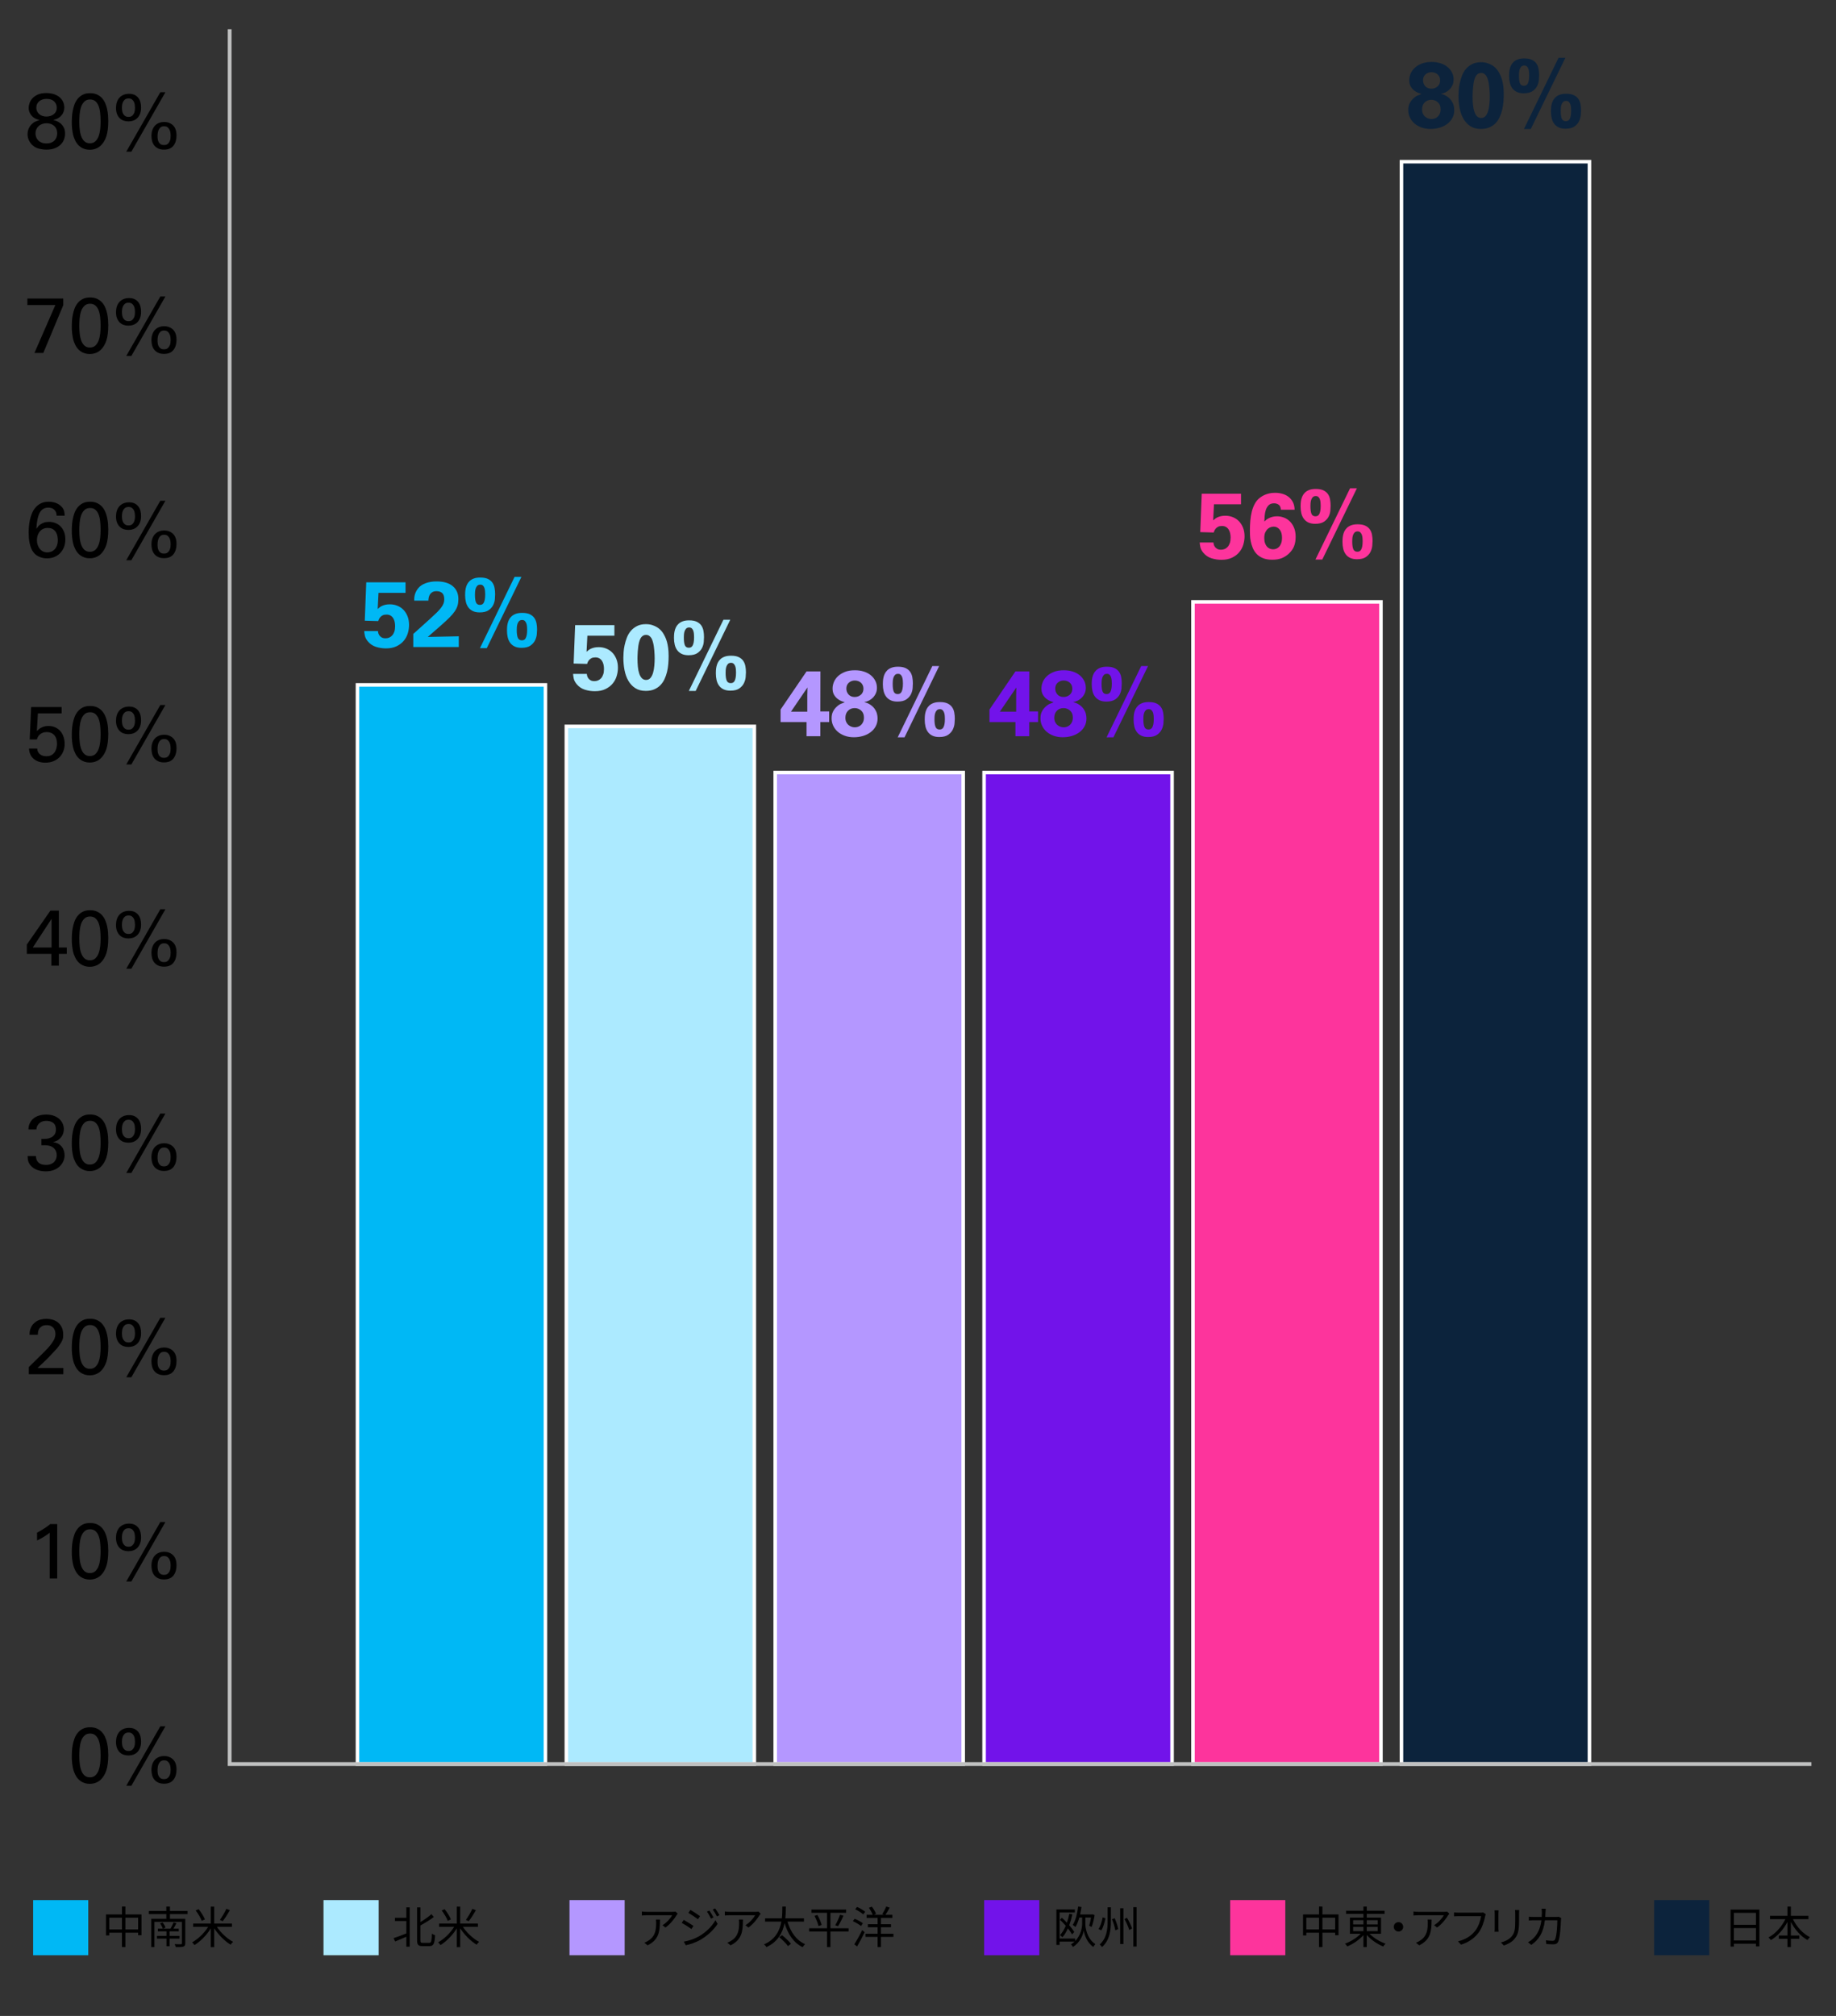 <?xml version="1.0" encoding="UTF-8"?>
<svg id="_レイヤー_3" data-name="レイヤー 3" xmlns="http://www.w3.org/2000/svg" viewBox="0 0 820 900">
  <rect x="0" y="0" width="820" height="900" fill="#333333" stroke="none"/>
  <defs>
    <style>
      .cls-1, .cls-2 {
        fill: #7213ea;
      }

      .cls-3 {
        fill: none;
        stroke: #bfc0c0;
        stroke-width: 1.695px;
      }

      .cls-3, .cls-4, .cls-5, .cls-2, .cls-6, .cls-7, .cls-8 {
        stroke-miterlimit: 10;
      }

      .cls-9, .cls-6 {
        fill: #fd349c;
      }

      .cls-4, .cls-5, .cls-2, .cls-6, .cls-7, .cls-8 {
        stroke: #fff;
        stroke-width: 1.583px;
      }

      .cls-4, .cls-10 {
        fill: #b497ff;
      }

      .cls-5, .cls-11 {
        fill: #0c233c;
      }

      .cls-12, .cls-8 {
        fill: #00b8f5;
      }

      .cls-13, .cls-7 {
        fill: #aceaff;
      }
    </style>
  </defs>
  <rect class="cls-5" x="625.921" y="72.182" width="83.958" height="715.365"/>
  <rect class="cls-4" x="346.229" y="344.904" width="83.958" height="442.642"/>
  <rect class="cls-6" x="532.802" y="268.713" width="83.958" height="518.834"/>
  <rect class="cls-2" x="439.515" y="344.904" width="83.958" height="442.642"/>
  <rect class="cls-7" x="252.942" y="324.302" width="83.958" height="463.244"/>
  <rect class="cls-8" x="159.655" y="305.772" width="83.958" height="481.774"/>
  <g>
    <path d="M32.061,784.037c0-.608.023-1.345.07-2.21.046-.865.158-1.777.334-2.736s.433-1.912.772-2.859c.34-.947.813-1.801,1.422-2.561.609-.76,1.364-1.374,2.265-1.842s1.995-.702,3.283-.702c1.217,0,2.258.199,3.125.597s1.604.93,2.212,1.596c.608.667,1.094,1.428,1.457,2.28.362.854.643,1.736.842,2.649.199.912.334,1.824.404,2.736s.105,1.742.105,2.49c0,2.877-.287,5.181-.86,6.911-.573,1.731-1.41,3.111-2.51,4.14-.421.397-.86.719-1.316.965-.457.246-.901.433-1.334.562s-.836.216-1.211.263c-.375.047-.702.07-.983.07-.819,0-1.568-.105-2.247-.315-.679-.211-1.293-.503-1.843-.877-.55-.374-1.024-.808-1.422-1.298-.398-.491-.726-1.006-.983-1.544-.21-.397-.409-.848-.597-1.351s-.351-1.088-.491-1.754c-.141-.667-.258-1.427-.352-2.28-.093-.854-.14-1.83-.14-2.93ZM35.416,783.868c0,1.357.076,2.622.228,3.792s.41,2.188.772,3.055.849,1.545,1.458,2.036c.608.491,1.369.736,2.283.736,1.006,0,1.826-.298,2.458-.895.632-.597,1.118-1.369,1.457-2.317.339-.947.567-1.989.685-3.124.117-1.135.176-2.253.176-3.353,0-1.451-.071-2.785-.211-4.002-.141-1.218-.392-2.259-.755-3.125-.363-.865-.849-1.538-1.458-2.019-.609-.479-1.37-.72-2.283-.72-1.054,0-1.903.316-2.547.948s-1.129,1.428-1.458,2.387c-.328.96-.544,2.03-.649,3.212-.105,1.183-.158,2.312-.158,3.388Z"/>
    <path d="M57.666,771.401c.988,0,1.82.173,2.498.517.677.345,1.228.798,1.653,1.36.425.562.729,1.211.913,1.944.184.734.275,1.492.275,2.272,0,1.079-.149,2.008-.448,2.788s-.7,1.423-1.206,1.928c-.505.506-1.103.884-1.791,1.137-.689.252-1.424.378-2.205.378-.758,0-1.47-.114-2.136-.344-.666-.229-1.252-.591-1.757-1.084-.505-.494-.907-1.119-1.206-1.877-.298-.757-.448-1.664-.448-2.72,0-.895.121-1.727.362-2.495.241-.77.608-1.435,1.102-1.997s1.108-1.004,1.843-1.325c.735-.321,1.584-.482,2.549-.482ZM57.428,781.713c.713,0,1.264-.184,1.655-.55.391-.365.672-.777.845-1.235.173-.457.276-.909.311-1.355.034-.446.052-.761.052-.943,0-.412-.035-.864-.104-1.355-.069-.492-.207-.944-.414-1.356-.207-.411-.494-.755-.862-1.029-.368-.274-.862-.412-1.482-.412-.735,0-1.304.178-1.707.532-.402.354-.695.772-.879,1.253-.184.48-.293.949-.327,1.407-.034.457-.052.789-.052.995s.018.532.052.978c.034.446.144.898.327,1.356.184.457.478.857.879,1.2.402.344.971.516,1.707.516ZM56.395,797.24l15.203-26.54h2.275l-15.203,26.54h-2.275ZM73.291,783.97c.23,0,.511.018.844.052.333.035.683.109,1.051.225.367.115.746.282,1.137.5.39.219.758.513,1.103.88.161.185.321.393.482.622.161.23.31.518.447.862.138.346.253.754.345,1.226.091.472.138,1.029.138,1.673,0,1.887-.459,3.411-1.378,4.573-.919,1.162-2.309,1.742-4.168,1.742-1.103,0-2.015-.184-2.739-.552s-1.303-.846-1.739-1.432c-.437-.587-.741-1.242-.913-1.968-.173-.725-.258-1.455-.258-2.191,0-1.035.149-1.943.447-2.726s.707-1.433,1.223-1.95,1.119-.903,1.809-1.156c.688-.253,1.412-.38,2.17-.38ZM73.251,794.281c.689,0,1.229-.161,1.619-.483s.689-.708.896-1.156c.207-.449.333-.909.379-1.381.045-.473.069-.869.069-1.191,0-.276-.023-.645-.069-1.104-.046-.461-.167-.921-.362-1.382-.195-.46-.488-.857-.878-1.19-.391-.334-.919-.501-1.585-.501-.735,0-1.304.19-1.706.569-.402.38-.695.829-.878,1.347-.184.518-.293,1.036-.328,1.554-.034.519-.051.903-.051,1.156,0,.3.029.662.086,1.088s.184.84.379,1.243c.195.402.482.742.862,1.018.379.276.901.415,1.567.415Z"/>
  </g>
  <g>
    <path d="M22.201,684.246c-.375.328-.801.656-1.281.983s-.971.643-1.473.947c-.503.304-1.006.591-1.509.859s-.964.509-1.385.72v-3.51c1.146-.607,2.245-1.251,3.297-1.93,1.052-.678,1.917-1.31,2.595-1.895h3.111v24.282h-3.356v-20.458Z"/>
    <path d="M32.061,692.844c0-.608.023-1.345.07-2.21.046-.865.158-1.777.334-2.736s.433-1.912.772-2.859c.34-.947.813-1.801,1.422-2.561.609-.76,1.364-1.374,2.265-1.842s1.995-.702,3.283-.702c1.217,0,2.258.199,3.125.597s1.604.93,2.212,1.596c.608.667,1.094,1.428,1.457,2.28.362.854.643,1.736.842,2.649.199.912.334,1.824.404,2.736s.105,1.742.105,2.49c0,2.877-.287,5.181-.86,6.911-.573,1.731-1.41,3.111-2.51,4.14-.421.397-.86.719-1.316.965-.457.246-.901.433-1.334.562s-.836.216-1.211.263c-.375.047-.702.07-.983.07-.819,0-1.568-.105-2.247-.315-.679-.211-1.293-.503-1.843-.877-.55-.374-1.024-.808-1.422-1.298-.398-.491-.726-1.006-.983-1.544-.21-.397-.409-.848-.597-1.351s-.351-1.088-.491-1.754c-.141-.667-.258-1.427-.352-2.28-.093-.854-.14-1.83-.14-2.93ZM35.416,692.675c0,1.357.076,2.622.228,3.792s.41,2.188.772,3.055.849,1.545,1.458,2.036c.608.491,1.369.736,2.283.736,1.006,0,1.826-.298,2.458-.895.632-.597,1.118-1.369,1.457-2.317.339-.947.567-1.989.685-3.124.117-1.135.176-2.253.176-3.353,0-1.451-.071-2.785-.211-4.002-.141-1.218-.392-2.259-.755-3.125-.363-.865-.849-1.538-1.458-2.019-.609-.479-1.37-.72-2.283-.72-1.054,0-1.903.316-2.547.948s-1.129,1.428-1.458,2.387c-.328.96-.544,2.03-.649,3.212-.105,1.183-.158,2.312-.158,3.388Z"/>
    <path d="M57.666,680.208c.988,0,1.82.173,2.498.517.677.345,1.228.798,1.653,1.36.425.562.729,1.211.913,1.944.184.734.275,1.492.275,2.272,0,1.079-.149,2.008-.448,2.788s-.7,1.423-1.206,1.928c-.505.506-1.103.884-1.791,1.137-.689.252-1.424.378-2.205.378-.758,0-1.47-.114-2.136-.344-.666-.229-1.252-.591-1.757-1.084-.505-.494-.907-1.119-1.206-1.877-.298-.757-.448-1.664-.448-2.72,0-.895.121-1.727.362-2.495.241-.77.608-1.435,1.102-1.997s1.108-1.004,1.843-1.325c.735-.321,1.584-.482,2.549-.482ZM57.428,690.52c.713,0,1.264-.184,1.655-.55.391-.365.672-.777.845-1.235.173-.457.276-.909.311-1.355.034-.446.052-.761.052-.943,0-.412-.035-.864-.104-1.355-.069-.492-.207-.944-.414-1.356-.207-.411-.494-.755-.862-1.029-.368-.274-.862-.412-1.482-.412-.735,0-1.304.178-1.707.532-.402.354-.695.772-.879,1.253-.184.48-.293.949-.327,1.407-.034.457-.052.789-.052.995s.018.532.052.978c.034.446.144.898.327,1.356.184.457.478.857.879,1.2.402.344.971.516,1.707.516ZM56.395,706.047l15.203-26.54h2.275l-15.203,26.54h-2.275ZM73.291,692.776c.23,0,.511.018.844.052.333.035.683.109,1.051.225.367.115.746.282,1.137.5.39.219.758.513,1.103.88.161.185.321.393.482.622.161.23.31.518.447.862.138.346.253.754.345,1.226.091.472.138,1.029.138,1.673,0,1.887-.459,3.411-1.378,4.573-.919,1.162-2.309,1.742-4.168,1.742-1.103,0-2.015-.184-2.739-.552s-1.303-.846-1.739-1.432c-.437-.587-.741-1.242-.913-1.968-.173-.725-.258-1.455-.258-2.191,0-1.035.149-1.943.447-2.726s.707-1.433,1.223-1.95,1.119-.903,1.809-1.156c.688-.253,1.412-.38,2.17-.38ZM73.251,703.088c.689,0,1.229-.161,1.619-.483s.689-.708.896-1.156c.207-.449.333-.909.379-1.381.045-.473.069-.869.069-1.191,0-.276-.023-.645-.069-1.104-.046-.461-.167-.921-.362-1.382-.195-.46-.488-.857-.878-1.19-.391-.334-.919-.501-1.585-.501-.735,0-1.304.19-1.706.569-.402.38-.695.829-.878,1.347-.184.518-.293,1.036-.328,1.554-.034.519-.051.903-.051,1.156,0,.3.029.662.086,1.088s.184.84.379,1.243c.195.402.482.742.862,1.018.379.276.901.415,1.567.415Z"/>
  </g>
  <g>
    <path d="M12.866,610.324l6.349-6.247c.678-.655,1.339-1.328,1.982-2.019.643-.69,1.234-1.41,1.772-2.159.702-.959,1.175-1.755,1.42-2.387.245-.632.368-1.275.368-1.931,0-.305-.041-.679-.123-1.123-.082-.444-.258-.877-.527-1.299-.27-.421-.662-.784-1.177-1.088-.516-.304-1.207-.456-2.073-.456-.984,0-1.739.182-2.266.547-.527.365-.919.782-1.177,1.253s-.41.941-.457,1.412c-.046.471-.07.823-.07,1.059h-3.691c0-.306.017-.669.053-1.091.035-.422.128-.874.281-1.354.152-.481.375-.968.667-1.461.293-.492.709-.973,1.248-1.442.843-.727,1.739-1.202,2.688-1.425.949-.223,1.81-.335,2.583-.335.938,0,1.857.13,2.759.388.901.258,1.704.669,2.406,1.231.703.563,1.271,1.297,1.705,2.199.433.903.65,2,.65,3.29,0,.397-.018.776-.053,1.139s-.14.765-.315,1.209-.451.964-.825,1.56-.888,1.313-1.543,2.154c-.187.211-.497.543-.93.999-.433.455-.883.934-1.351,1.436-.468.503-.912.976-1.333,1.419-.421.444-.713.748-.877.911l-4.245,4.03h11.533v2.775h-15.431v-3.194Z"/>
    <path d="M32.061,601.658c0-.608.023-1.345.07-2.21.046-.865.158-1.777.334-2.736s.433-1.912.772-2.859c.34-.947.813-1.801,1.422-2.561.609-.76,1.364-1.374,2.265-1.842s1.995-.702,3.283-.702c1.217,0,2.258.199,3.125.597s1.604.93,2.212,1.596c.608.667,1.094,1.428,1.457,2.28.362.854.643,1.736.842,2.649.199.912.334,1.824.404,2.736s.105,1.742.105,2.49c0,2.877-.287,5.181-.86,6.911-.573,1.731-1.41,3.111-2.51,4.14-.421.397-.86.719-1.316.965-.457.246-.901.433-1.334.562s-.836.216-1.211.263c-.375.047-.702.07-.983.07-.819,0-1.568-.105-2.247-.315-.679-.211-1.293-.503-1.843-.877-.55-.374-1.024-.808-1.422-1.298-.398-.491-.726-1.006-.983-1.544-.21-.397-.409-.848-.597-1.351s-.351-1.088-.491-1.754c-.141-.667-.258-1.427-.352-2.28-.093-.854-.14-1.83-.14-2.93ZM35.416,601.489c0,1.357.076,2.622.228,3.792s.41,2.188.772,3.055.849,1.545,1.458,2.036c.608.491,1.369.736,2.283.736,1.006,0,1.826-.298,2.458-.895.632-.597,1.118-1.369,1.457-2.317.339-.947.567-1.989.685-3.124.117-1.135.176-2.253.176-3.353,0-1.451-.071-2.785-.211-4.002-.141-1.218-.392-2.259-.755-3.125-.363-.865-.849-1.538-1.458-2.019-.609-.479-1.37-.72-2.283-.72-1.054,0-1.903.316-2.547.948s-1.129,1.428-1.458,2.387c-.328.96-.544,2.03-.649,3.212-.105,1.183-.158,2.312-.158,3.388Z"/>
    <path d="M57.666,589.022c.988,0,1.82.173,2.498.517.677.345,1.228.798,1.653,1.36.425.562.729,1.211.913,1.944.184.734.275,1.492.275,2.272,0,1.079-.149,2.008-.448,2.788s-.7,1.423-1.206,1.928c-.505.506-1.103.884-1.791,1.137-.689.252-1.424.378-2.205.378-.758,0-1.47-.114-2.136-.344-.666-.229-1.252-.591-1.757-1.084-.505-.494-.907-1.119-1.206-1.877-.298-.757-.448-1.664-.448-2.72,0-.895.121-1.727.362-2.495.241-.77.608-1.435,1.102-1.997s1.108-1.004,1.843-1.325c.735-.321,1.584-.482,2.549-.482ZM57.428,599.334c.713,0,1.264-.184,1.655-.55.391-.365.672-.777.845-1.235.173-.457.276-.909.311-1.355.034-.446.052-.761.052-.943,0-.412-.035-.864-.104-1.355-.069-.492-.207-.944-.414-1.356-.207-.411-.494-.755-.862-1.029-.368-.274-.862-.412-1.482-.412-.735,0-1.304.178-1.707.532-.402.354-.695.772-.879,1.253-.184.48-.293.949-.327,1.407-.034.457-.052.789-.052.995s.018.532.052.978c.034.446.144.898.327,1.356.184.457.478.857.879,1.2.402.344.971.516,1.707.516ZM56.395,614.861l15.203-26.54h2.275l-15.203,26.54h-2.275ZM73.291,601.591c.23,0,.511.018.844.052.333.035.683.109,1.051.225.367.115.746.282,1.137.5.39.219.758.513,1.103.88.161.185.321.393.482.622.161.23.31.518.447.862.138.346.253.754.345,1.226.091.472.138,1.029.138,1.673,0,1.887-.459,3.411-1.378,4.573-.919,1.162-2.309,1.742-4.168,1.742-1.103,0-2.015-.184-2.739-.552s-1.303-.846-1.739-1.432c-.437-.587-.741-1.242-.913-1.968-.173-.725-.258-1.455-.258-2.191,0-1.035.149-1.943.447-2.726s.707-1.433,1.223-1.95,1.119-.903,1.809-1.156c.688-.253,1.412-.38,2.17-.38ZM73.251,611.902c.689,0,1.229-.161,1.619-.483s.689-.708.896-1.156c.207-.449.333-.909.379-1.381.045-.473.069-.869.069-1.191,0-.276-.023-.645-.069-1.104-.046-.461-.167-.921-.362-1.382-.195-.46-.488-.857-.878-1.19-.391-.334-.919-.501-1.585-.501-.735,0-1.304.19-1.706.569-.402.38-.695.829-.878,1.347-.184.518-.293,1.036-.328,1.554-.034.519-.051.903-.051,1.156,0,.3.029.662.086,1.088s.184.84.379,1.243c.195.402.482.742.862,1.018.379.276.901.415,1.567.415Z"/>
  </g>
  <g>
    <path d="M16.064,516.105c-.023,1.193.338,2.152,1.085,2.877.746.726,1.866,1.088,3.359,1.088.84,0,1.568-.123,2.187-.369.619-.246,1.12-.573,1.505-.982s.671-.872.857-1.387c.187-.515.28-1.042.28-1.58,0-.632-.096-1.193-.288-1.685-.193-.492-.453-.913-.78-1.264-.328-.352-.702-.638-1.123-.86s-.854-.381-1.298-.475c-.632-.116-1.199-.181-1.702-.192s-1.058-.006-1.666.018v-2.844c.608.047,1.286.041,2.034-.018.749-.059,1.457-.233,2.123-.526.666-.293,1.222-.731,1.667-1.316s.667-1.369.667-2.353c0-1.363-.411-2.345-1.231-2.944s-1.841-.899-3.061-.899c-.446,0-.915.06-1.407.177-.493.117-.95.323-1.373.617s-.786.688-1.09,1.181c-.305.494-.493,1.117-.562,1.869h-3.539c.023-1.009.193-1.87.509-2.586.316-.715.709-1.319,1.176-1.812.468-.493.995-.892,1.58-1.196.585-.306,1.165-.534,1.739-.687.573-.153,1.112-.253,1.615-.299.503-.047.918-.071,1.246-.071,1.335,0,2.494.182,3.477.544.983.362,1.808.854,2.475,1.474.667.619,1.165,1.32,1.492,2.104.328.784.492,1.597.492,2.438,0,.492-.076,1.031-.228,1.617s-.415,1.148-.789,1.687c-.375.539-.872,1.025-1.491,1.459-.62.435-1.397.757-2.333.967,1.286.188,2.286.573,2.999,1.159.713.585,1.227,1.211,1.54,1.878.313.668.498,1.282.554,1.844.056.562.084.901.084,1.018,0,.843-.175,1.692-.526,2.546-.35.854-.876,1.627-1.577,2.317s-1.577,1.246-2.628,1.668c-1.051.421-2.278.632-3.679.632-1.285,0-2.523-.198-3.714-.595-1.191-.396-2.172-1.037-2.943-1.923-.351-.374-.625-.76-.824-1.157s-.338-.789-.42-1.175-.134-.748-.158-1.088c-.023-.339-.035-.637-.035-.895h3.722Z"/>
    <path d="M32.061,510.467c0-.608.023-1.345.07-2.21.046-.865.158-1.777.334-2.736s.433-1.912.772-2.859c.34-.947.813-1.801,1.422-2.561.609-.76,1.364-1.374,2.265-1.842s1.995-.702,3.283-.702c1.217,0,2.258.199,3.125.597s1.604.93,2.212,1.596c.608.667,1.094,1.428,1.457,2.28.362.854.643,1.736.842,2.649.199.912.334,1.824.404,2.736s.105,1.742.105,2.49c0,2.877-.287,5.181-.86,6.911-.573,1.731-1.41,3.111-2.51,4.14-.421.397-.86.719-1.316.965-.457.246-.901.433-1.334.562s-.836.216-1.211.263c-.375.047-.702.07-.983.07-.819,0-1.568-.105-2.247-.315-.679-.211-1.293-.503-1.843-.877-.55-.374-1.024-.808-1.422-1.298-.398-.491-.726-1.006-.983-1.544-.21-.397-.409-.848-.597-1.351s-.351-1.088-.491-1.754c-.141-.667-.258-1.427-.352-2.28-.093-.854-.14-1.83-.14-2.93ZM35.416,510.298c0,1.357.076,2.622.228,3.792s.41,2.188.772,3.055.849,1.545,1.458,2.036c.608.491,1.369.736,2.283.736,1.006,0,1.826-.298,2.458-.895.632-.597,1.118-1.369,1.457-2.317.339-.947.567-1.989.685-3.124.117-1.135.176-2.253.176-3.353,0-1.451-.071-2.785-.211-4.002-.141-1.218-.392-2.259-.755-3.125-.363-.865-.849-1.538-1.458-2.019-.609-.479-1.37-.72-2.283-.72-1.054,0-1.903.316-2.547.948s-1.129,1.428-1.458,2.387c-.328.96-.544,2.03-.649,3.212-.105,1.183-.158,2.312-.158,3.388Z"/>
    <path d="M57.666,497.831c.988,0,1.82.173,2.498.517.677.345,1.228.798,1.653,1.36.425.562.729,1.211.913,1.944.184.734.275,1.492.275,2.272,0,1.079-.149,2.008-.448,2.788s-.7,1.423-1.206,1.928c-.505.506-1.103.884-1.791,1.137-.689.252-1.424.378-2.205.378-.758,0-1.47-.114-2.136-.344-.666-.229-1.252-.591-1.757-1.084-.505-.494-.907-1.119-1.206-1.877-.298-.757-.448-1.664-.448-2.72,0-.895.121-1.727.362-2.495.241-.77.608-1.435,1.102-1.997s1.108-1.004,1.843-1.325c.735-.321,1.584-.482,2.549-.482ZM57.428,508.143c.713,0,1.264-.184,1.655-.55.391-.365.672-.777.845-1.235.173-.457.276-.909.311-1.355.034-.446.052-.761.052-.943,0-.412-.035-.864-.104-1.355-.069-.492-.207-.944-.414-1.356-.207-.411-.494-.755-.862-1.029-.368-.274-.862-.412-1.482-.412-.735,0-1.304.178-1.707.532-.402.354-.695.772-.879,1.253-.184.48-.293.949-.327,1.407-.034.457-.052.789-.052.995s.018.532.052.978c.034.446.144.898.327,1.356.184.457.478.857.879,1.2.402.344.971.516,1.707.516ZM56.395,523.67l15.203-26.54h2.275l-15.203,26.54h-2.275ZM73.291,510.399c.23,0,.511.018.844.052.333.035.683.109,1.051.225.367.115.746.282,1.137.5.39.219.758.513,1.103.88.161.185.321.393.482.622.161.23.31.518.447.862.138.346.253.754.345,1.226.091.472.138,1.029.138,1.673,0,1.887-.459,3.411-1.378,4.573-.919,1.162-2.309,1.742-4.168,1.742-1.103,0-2.015-.184-2.739-.552s-1.303-.846-1.739-1.432c-.437-.587-.741-1.242-.913-1.968-.173-.725-.258-1.455-.258-2.191,0-1.035.149-1.943.447-2.726s.707-1.433,1.223-1.95,1.119-.903,1.809-1.156c.688-.253,1.412-.38,2.17-.38ZM73.251,520.711c.689,0,1.229-.161,1.619-.483s.689-.708.896-1.156c.207-.449.333-.909.379-1.381.045-.473.069-.869.069-1.191,0-.276-.023-.645-.069-1.104-.046-.461-.167-.921-.362-1.382-.195-.46-.488-.857-.878-1.19-.391-.334-.919-.501-1.585-.501-.735,0-1.304.19-1.706.569-.402.38-.695.829-.878,1.347-.184.518-.293,1.036-.328,1.554-.034.519-.051.903-.051,1.156,0,.3.029.662.086,1.088s.184.84.379,1.243c.195.402.482.742.862,1.018.379.276.901.415,1.567.415Z"/>
  </g>
  <g>
    <path d="M22.928,425.856h-10.945v-4.17l10.524-15.14h3.776v16.473h3.543v2.837h-3.543v5.277h-3.355v-5.277ZM23.019,423.02v-12.805l-8.385,12.805h8.385Z"/>
    <path d="M32.061,419.273c0-.608.023-1.345.07-2.21.046-.865.158-1.777.334-2.736s.433-1.912.772-2.859c.34-.947.813-1.801,1.422-2.561.609-.76,1.364-1.374,2.265-1.842s1.995-.702,3.283-.702c1.217,0,2.258.199,3.125.597s1.604.93,2.212,1.596c.608.667,1.094,1.428,1.457,2.28.362.854.643,1.736.842,2.649.199.912.334,1.824.404,2.736s.105,1.742.105,2.49c0,2.877-.287,5.181-.86,6.911-.573,1.731-1.41,3.111-2.51,4.14-.421.397-.86.719-1.316.965-.457.246-.901.433-1.334.562s-.836.216-1.211.263c-.375.047-.702.07-.983.07-.819,0-1.568-.105-2.247-.315-.679-.211-1.293-.503-1.843-.877-.55-.374-1.024-.808-1.422-1.298-.398-.491-.726-1.006-.983-1.544-.21-.397-.409-.848-.597-1.351s-.351-1.088-.491-1.754c-.141-.667-.258-1.427-.352-2.28-.093-.854-.14-1.83-.14-2.93ZM35.416,419.104c0,1.357.076,2.622.228,3.792s.41,2.188.772,3.055.849,1.545,1.458,2.036c.608.491,1.369.736,2.283.736,1.006,0,1.826-.298,2.458-.895.632-.597,1.118-1.369,1.457-2.317.339-.947.567-1.989.685-3.124.117-1.135.176-2.253.176-3.353,0-1.451-.071-2.785-.211-4.002-.141-1.218-.392-2.259-.755-3.125-.363-.865-.849-1.538-1.458-2.019-.609-.479-1.37-.72-2.283-.72-1.054,0-1.903.316-2.547.948s-1.129,1.428-1.458,2.387c-.328.96-.544,2.03-.649,3.212-.105,1.183-.158,2.312-.158,3.388Z"/>
    <path d="M57.666,406.638c.988,0,1.82.173,2.498.517.677.345,1.228.798,1.653,1.36.425.562.729,1.211.913,1.944.184.734.275,1.492.275,2.272,0,1.079-.149,2.008-.448,2.788s-.7,1.423-1.206,1.928c-.505.506-1.103.884-1.791,1.137-.689.252-1.424.378-2.205.378-.758,0-1.47-.114-2.136-.344-.666-.229-1.252-.591-1.757-1.084-.505-.494-.907-1.119-1.206-1.877-.298-.757-.448-1.664-.448-2.72,0-.895.121-1.727.362-2.495.241-.77.608-1.435,1.102-1.997s1.108-1.004,1.843-1.325c.735-.321,1.584-.482,2.549-.482ZM57.428,416.949c.713,0,1.264-.184,1.655-.55.391-.365.672-.777.845-1.235.173-.457.276-.909.311-1.355.034-.446.052-.761.052-.943,0-.412-.035-.864-.104-1.355-.069-.492-.207-.944-.414-1.356-.207-.411-.494-.755-.862-1.029-.368-.274-.862-.412-1.482-.412-.735,0-1.304.178-1.707.532-.402.354-.695.772-.879,1.253-.184.48-.293.949-.327,1.407-.034.457-.052.789-.052.995s.018.532.052.978c.034.446.144.898.327,1.356.184.457.478.857.879,1.2.402.344.971.516,1.707.516ZM56.395,432.477l15.203-26.54h2.275l-15.203,26.54h-2.275ZM73.291,419.206c.23,0,.511.018.844.052.333.035.683.109,1.051.225.367.115.746.282,1.137.5.39.219.758.513,1.103.88.161.185.321.393.482.622.161.23.31.518.447.862.138.346.253.754.345,1.226.091.472.138,1.029.138,1.673,0,1.887-.459,3.411-1.378,4.573-.919,1.162-2.309,1.742-4.168,1.742-1.103,0-2.015-.184-2.739-.552s-1.303-.846-1.739-1.432c-.437-.587-.741-1.242-.913-1.968-.173-.725-.258-1.455-.258-2.191,0-1.035.149-1.943.447-2.726s.707-1.433,1.223-1.95,1.119-.903,1.809-1.156c.688-.253,1.412-.38,2.17-.38ZM73.251,429.518c.689,0,1.229-.161,1.619-.483s.689-.708.896-1.156c.207-.449.333-.909.379-1.381.045-.473.069-.869.069-1.191,0-.276-.023-.645-.069-1.104-.046-.461-.167-.921-.362-1.382-.195-.46-.488-.857-.878-1.19-.391-.334-.919-.501-1.585-.501-.735,0-1.304.19-1.706.569-.402.38-.695.829-.878,1.347-.184.518-.293,1.036-.328,1.554-.034.519-.051.903-.051,1.156,0,.3.029.662.086,1.088s.184.84.379,1.243c.195.402.482.742.862,1.018.379.276.901.415,1.567.415Z"/>
  </g>
  <g>
    <path d="M16.613,334.179c.023.61.158,1.132.404,1.565s.562.792.948,1.073.813.486,1.282.615c.468.129.936.193,1.404.193,1.053,0,1.901-.216,2.544-.648.644-.433,1.129-.947,1.458-1.543.327-.596.543-1.209.649-1.841.105-.631.158-1.146.158-1.543,0-1.683-.416-2.974-1.248-3.874-.833-.899-1.951-1.35-3.357-1.35-.703,0-1.33.117-1.881.351s-1.014.536-1.388.909c-.375.374-.633.736-.773,1.086-.141.351-.258.665-.352.945h-3.192l.631-14.456h13.646v2.837h-10.63l-.456,7.869c.188-.188.428-.411.721-.669.293-.259.645-.506,1.055-.74.411-.235.897-.435,1.46-.6.562-.165,1.196-.247,1.899-.247,1.219,0,2.286.223,3.201.667s1.671,1.034,2.269,1.771c.598.737,1.049,1.585,1.354,2.544.305.959.458,1.964.458,3.016,0,1.193-.206,2.298-.616,3.315-.41,1.018-.99,1.906-1.74,2.666s-1.658,1.351-2.725,1.771c-1.066.421-2.267.631-3.603.631-.984,0-1.904-.135-2.759-.403s-1.611-.666-2.267-1.192c-.656-.526-1.178-1.188-1.564-1.982-.387-.795-.604-1.707-.65-2.736h3.661Z"/>
    <path d="M32.061,328.084c0-.608.023-1.345.07-2.21.046-.865.158-1.777.334-2.736s.433-1.912.772-2.859c.34-.947.813-1.801,1.422-2.561.609-.76,1.364-1.374,2.265-1.842s1.995-.702,3.283-.702c1.217,0,2.258.199,3.125.597s1.604.93,2.212,1.596c.608.667,1.094,1.428,1.457,2.28.362.854.643,1.736.842,2.649.199.912.334,1.824.404,2.736s.105,1.742.105,2.49c0,2.877-.287,5.181-.86,6.911-.573,1.731-1.41,3.111-2.51,4.14-.421.397-.86.719-1.316.965-.457.246-.901.433-1.334.562s-.836.216-1.211.263c-.375.047-.702.07-.983.07-.819,0-1.568-.105-2.247-.315-.679-.211-1.293-.503-1.843-.877-.55-.374-1.024-.808-1.422-1.298-.398-.491-.726-1.006-.983-1.544-.21-.397-.409-.848-.597-1.351s-.351-1.088-.491-1.754c-.141-.667-.258-1.427-.352-2.28-.093-.854-.14-1.83-.14-2.93ZM35.416,327.915c0,1.357.076,2.622.228,3.792s.41,2.188.772,3.055.849,1.545,1.458,2.036c.608.491,1.369.736,2.283.736,1.006,0,1.826-.298,2.458-.895.632-.597,1.118-1.369,1.457-2.317.339-.947.567-1.989.685-3.124.117-1.135.176-2.253.176-3.353,0-1.451-.071-2.785-.211-4.002-.141-1.218-.392-2.259-.755-3.125-.363-.865-.849-1.538-1.458-2.019-.609-.479-1.37-.72-2.283-.72-1.054,0-1.903.316-2.547.948s-1.129,1.428-1.458,2.387c-.328.96-.544,2.03-.649,3.212-.105,1.183-.158,2.312-.158,3.388Z"/>
    <path d="M57.666,315.448c.988,0,1.82.173,2.498.517.677.345,1.228.798,1.653,1.36.425.562.729,1.211.913,1.944.184.734.275,1.492.275,2.272,0,1.079-.149,2.008-.448,2.788s-.7,1.423-1.206,1.928c-.505.506-1.103.884-1.791,1.137-.689.252-1.424.378-2.205.378-.758,0-1.47-.114-2.136-.344-.666-.229-1.252-.591-1.757-1.084-.505-.494-.907-1.119-1.206-1.877-.298-.757-.448-1.664-.448-2.72,0-.895.121-1.727.362-2.495.241-.77.608-1.435,1.102-1.997s1.108-1.004,1.843-1.325c.735-.321,1.584-.482,2.549-.482ZM57.428,325.76c.713,0,1.264-.184,1.655-.55.391-.365.672-.777.845-1.235.173-.457.276-.909.311-1.355.034-.446.052-.761.052-.943,0-.412-.035-.864-.104-1.355-.069-.492-.207-.944-.414-1.356-.207-.411-.494-.755-.862-1.029-.368-.274-.862-.412-1.482-.412-.735,0-1.304.178-1.707.532-.402.354-.695.772-.879,1.253-.184.48-.293.949-.327,1.407-.034.457-.052.789-.052.995s.018.532.052.978c.034.446.144.898.327,1.356.184.457.478.857.879,1.2.402.344.971.516,1.707.516ZM56.395,341.287l15.203-26.54h2.275l-15.203,26.54h-2.275ZM73.291,328.017c.23,0,.511.018.844.052.333.035.683.109,1.051.225.367.115.746.282,1.137.5.39.219.758.513,1.103.88.161.185.321.393.482.622.161.23.31.518.447.862.138.346.253.754.345,1.226.091.472.138,1.029.138,1.673,0,1.887-.459,3.411-1.378,4.573-.919,1.162-2.309,1.742-4.168,1.742-1.103,0-2.015-.184-2.739-.552s-1.303-.846-1.739-1.432c-.437-.587-.741-1.242-.913-1.968-.173-.725-.258-1.455-.258-2.191,0-1.035.149-1.943.447-2.726s.707-1.433,1.223-1.95,1.119-.903,1.809-1.156c.688-.253,1.412-.38,2.17-.38ZM73.251,338.328c.689,0,1.229-.161,1.619-.483s.689-.708.896-1.156c.207-.449.333-.909.379-1.381.045-.473.069-.869.069-1.191,0-.276-.023-.645-.069-1.104-.046-.461-.167-.921-.362-1.382-.195-.46-.488-.857-.878-1.19-.391-.334-.919-.501-1.585-.501-.735,0-1.304.19-1.706.569-.402.38-.695.829-.878,1.347-.184.518-.293,1.036-.328,1.554-.034.519-.051.903-.051,1.156,0,.3.029.662.086,1.088s.184.84.379,1.243c.195.402.482.742.862,1.018.379.276.901.415,1.567.415Z"/>
  </g>
  <g>
    <path d="M25.276,230.224c0-.702-.122-1.286-.367-1.754s-.549-.842-.91-1.123c-.362-.28-.758-.473-1.19-.578-.432-.105-.834-.158-1.208-.158-1.75,0-3.039.766-3.868,2.299-.828,1.533-1.324,3.926-1.487,7.178.186-.281.419-.599.699-.951.279-.353.641-.688,1.083-1.005.443-.316.973-.587,1.59-.811.618-.223,1.37-.335,2.255-.335.979,0,1.911.164,2.797.491.885.328,1.66.82,2.324,1.476s1.194,1.468,1.591,2.439c.396.972.594,2.101.594,3.388,0,1.404-.233,2.64-.7,3.704-.466,1.064-1.079,1.954-1.837,2.668-.759.714-1.628,1.247-2.608,1.598s-1.995.526-3.045.526c-1.19,0-2.322-.229-3.396-.684-1.073-.456-1.937-1.105-2.59-1.947-.467-.584-.84-1.239-1.12-1.964s-.502-1.473-.665-2.244c-.164-.772-.274-1.562-.333-2.368s-.087-1.596-.087-2.368c0-.888.047-1.841.14-2.858.093-1.017.257-2.034.491-3.051.233-1.018.561-1.994.981-2.929.42-.936.964-1.766,1.63-2.49s1.466-1.304,2.401-1.736c.934-.433,2.044-.649,3.33-.649.794,0,1.506.076,2.138.228.631.151,1.18.344,1.647.577.468.233.871.484,1.21.752.339.269.614.52.825.752.607.701.976,1.415,1.104,2.14.129.725.193,1.321.193,1.789h-3.614ZM21.141,246.621c.536,0,1.083-.099,1.643-.298s1.066-.521,1.521-.966c.455-.444.822-1.018,1.102-1.721.279-.702.419-1.545.419-2.528,0-.422-.047-.942-.14-1.562s-.297-1.217-.611-1.791c-.315-.573-.77-1.059-1.364-1.457-.595-.398-1.393-.598-2.395-.598-.816,0-1.526.153-2.132.457-.606.304-1.107.714-1.503,1.229-.396.516-.693,1.095-.892,1.738-.198.645-.297,1.317-.297,2.02,0,.796.116,1.527.349,2.195.233.667.553,1.246.961,1.738.408.491.897.872,1.469,1.141.571.27,1.194.403,1.87.403Z"/>
    <path d="M32.061,236.896c0-.608.023-1.345.07-2.21.046-.865.158-1.777.334-2.736s.433-1.912.772-2.859c.34-.947.813-1.801,1.422-2.561.609-.76,1.364-1.374,2.265-1.842s1.995-.702,3.283-.702c1.217,0,2.258.199,3.125.597s1.604.93,2.212,1.596c.608.667,1.094,1.428,1.457,2.28.362.854.643,1.736.842,2.649.199.912.334,1.824.404,2.736s.105,1.742.105,2.49c0,2.877-.287,5.181-.86,6.911-.573,1.731-1.41,3.111-2.51,4.14-.421.397-.86.719-1.316.965-.457.246-.901.433-1.334.562s-.836.216-1.211.263c-.375.047-.702.07-.983.07-.819,0-1.568-.105-2.247-.315-.679-.211-1.293-.503-1.843-.877-.55-.374-1.024-.808-1.422-1.298-.398-.491-.726-1.006-.983-1.544-.21-.397-.409-.848-.597-1.351s-.351-1.088-.491-1.754c-.141-.667-.258-1.427-.352-2.28-.093-.854-.14-1.83-.14-2.93ZM35.416,236.728c0,1.357.076,2.622.228,3.792s.41,2.188.772,3.055.849,1.545,1.458,2.036c.608.491,1.369.736,2.283.736,1.006,0,1.826-.298,2.458-.895.632-.597,1.118-1.369,1.457-2.317.339-.947.567-1.989.685-3.124.117-1.135.176-2.253.176-3.353,0-1.451-.071-2.785-.211-4.002-.141-1.218-.392-2.259-.755-3.125-.363-.865-.849-1.538-1.458-2.019-.609-.479-1.37-.72-2.283-.72-1.054,0-1.903.316-2.547.948s-1.129,1.428-1.458,2.387c-.328.96-.544,2.03-.649,3.212-.105,1.183-.158,2.312-.158,3.388Z"/>
    <path d="M57.666,224.261c.988,0,1.82.173,2.498.517.677.345,1.228.798,1.653,1.36.425.562.729,1.211.913,1.944.184.734.275,1.492.275,2.272,0,1.079-.149,2.008-.448,2.788s-.7,1.423-1.206,1.928c-.505.506-1.103.884-1.791,1.137-.689.252-1.424.378-2.205.378-.758,0-1.47-.114-2.136-.344-.666-.229-1.252-.591-1.757-1.084-.505-.494-.907-1.119-1.206-1.877-.298-.757-.448-1.664-.448-2.72,0-.895.121-1.727.362-2.495.241-.77.608-1.435,1.102-1.997s1.108-1.004,1.843-1.325c.735-.321,1.584-.482,2.549-.482ZM57.428,234.572c.713,0,1.264-.184,1.655-.55.391-.365.672-.777.845-1.235.173-.457.276-.909.311-1.355.034-.446.052-.761.052-.943,0-.412-.035-.864-.104-1.355-.069-.492-.207-.944-.414-1.356-.207-.411-.494-.755-.862-1.029-.368-.274-.862-.412-1.482-.412-.735,0-1.304.178-1.707.532-.402.354-.695.772-.879,1.253-.184.48-.293.949-.327,1.407-.034.457-.052.789-.052.995s.018.532.052.978c.034.446.144.898.327,1.356.184.457.478.857.879,1.2.402.344.971.516,1.707.516ZM56.395,250.1l15.203-26.54h2.275l-15.203,26.54h-2.275ZM73.291,236.829c.23,0,.511.018.844.052.333.035.683.109,1.051.225.367.115.746.282,1.137.5.39.219.758.513,1.103.88.161.185.321.393.482.622.161.23.31.518.447.862.138.346.253.754.345,1.226.091.472.138,1.029.138,1.673,0,1.887-.459,3.411-1.378,4.573-.919,1.162-2.309,1.742-4.168,1.742-1.103,0-2.015-.184-2.739-.552s-1.303-.846-1.739-1.432c-.437-.587-.741-1.242-.913-1.968-.173-.725-.258-1.455-.258-2.191,0-1.035.149-1.943.447-2.726s.707-1.433,1.223-1.95,1.119-.903,1.809-1.156c.688-.253,1.412-.38,2.17-.38ZM73.251,247.141c.689,0,1.229-.161,1.619-.483s.689-.708.896-1.156c.207-.449.333-.909.379-1.381.045-.473.069-.869.069-1.191,0-.276-.023-.645-.069-1.104-.046-.461-.167-.921-.362-1.382-.195-.46-.488-.857-.878-1.19-.391-.334-.919-.501-1.585-.501-.735,0-1.304.19-1.706.569-.402.38-.695.829-.878,1.347-.184.518-.293,1.036-.328,1.554-.034.519-.051.903-.051,1.156,0,.3.029.662.086,1.088s.184.84.379,1.243c.195.402.482.742.862,1.018.379.276.901.415,1.567.415Z"/>
  </g>
  <g>
    <path d="M12.228,133.285h16.032v2.947l-8.91,21.335h-3.964l9.332-21.384h-12.489v-2.898Z"/>
    <path d="M32.061,145.707c0-.608.023-1.345.07-2.21.046-.865.158-1.777.334-2.736s.433-1.912.772-2.859c.34-.947.813-1.801,1.422-2.561.609-.76,1.364-1.374,2.265-1.842s1.995-.702,3.283-.702c1.217,0,2.258.199,3.125.597s1.604.93,2.212,1.596c.608.667,1.094,1.428,1.457,2.28.362.854.643,1.736.842,2.649.199.912.334,1.824.404,2.736s.105,1.742.105,2.49c0,2.877-.287,5.181-.86,6.911-.573,1.731-1.41,3.111-2.51,4.14-.421.397-.86.719-1.316.965-.457.246-.901.433-1.334.562s-.836.216-1.211.263c-.375.047-.702.07-.983.07-.819,0-1.568-.105-2.247-.315-.679-.211-1.293-.503-1.843-.877-.55-.374-1.024-.808-1.422-1.298-.398-.491-.726-1.006-.983-1.544-.21-.397-.409-.848-.597-1.351s-.351-1.088-.491-1.754c-.141-.667-.258-1.427-.352-2.28-.093-.854-.14-1.83-.14-2.93ZM35.416,145.538c0,1.357.076,2.622.228,3.792s.41,2.188.772,3.055.849,1.545,1.458,2.036c.608.491,1.369.736,2.283.736,1.006,0,1.826-.298,2.458-.895.632-.597,1.118-1.369,1.457-2.317.339-.947.567-1.989.685-3.124.117-1.135.176-2.253.176-3.353,0-1.451-.071-2.785-.211-4.002-.141-1.218-.392-2.259-.755-3.125-.363-.865-.849-1.538-1.458-2.019-.609-.479-1.37-.72-2.283-.72-1.054,0-1.903.316-2.547.948s-1.129,1.428-1.458,2.387c-.328.96-.544,2.03-.649,3.212-.105,1.183-.158,2.312-.158,3.388Z"/>
    <path d="M57.666,133.071c.988,0,1.82.173,2.498.517.677.345,1.228.798,1.653,1.36.425.562.729,1.211.913,1.944.184.734.275,1.492.275,2.272,0,1.079-.149,2.008-.448,2.788s-.7,1.423-1.206,1.928c-.505.506-1.103.884-1.791,1.137-.689.252-1.424.378-2.205.378-.758,0-1.47-.114-2.136-.344-.666-.229-1.252-.591-1.757-1.084-.505-.494-.907-1.119-1.206-1.877-.298-.757-.448-1.664-.448-2.72,0-.895.121-1.727.362-2.495.241-.77.608-1.435,1.102-1.997s1.108-1.004,1.843-1.325c.735-.321,1.584-.482,2.549-.482ZM57.428,143.383c.713,0,1.264-.184,1.655-.55.391-.365.672-.777.845-1.235.173-.457.276-.909.311-1.355.034-.446.052-.761.052-.943,0-.412-.035-.864-.104-1.355-.069-.492-.207-.944-.414-1.356-.207-.411-.494-.755-.862-1.029-.368-.274-.862-.412-1.482-.412-.735,0-1.304.178-1.707.532-.402.354-.695.772-.879,1.253-.184.48-.293.949-.327,1.407-.034.457-.052.789-.052.995s.018.532.052.978c.034.446.144.898.327,1.356.184.457.478.857.879,1.2.402.344.971.516,1.707.516ZM56.395,158.91l15.203-26.54h2.275l-15.203,26.54h-2.275ZM73.291,145.64c.23,0,.511.018.844.052.333.035.683.109,1.051.225.367.115.746.282,1.137.5.39.219.758.513,1.103.88.161.185.321.393.482.622.161.23.31.518.447.862.138.346.253.754.345,1.226.091.472.138,1.029.138,1.673,0,1.887-.459,3.411-1.378,4.573-.919,1.162-2.309,1.742-4.168,1.742-1.103,0-2.015-.184-2.739-.552s-1.303-.846-1.739-1.432c-.437-.587-.741-1.242-.913-1.968-.173-.725-.258-1.455-.258-2.191,0-1.035.149-1.943.447-2.726s.707-1.433,1.223-1.95,1.119-.903,1.809-1.156c.688-.253,1.412-.38,2.17-.38ZM73.251,155.951c.689,0,1.229-.161,1.619-.483s.689-.708.896-1.156c.207-.449.333-.909.379-1.381.045-.473.069-.869.069-1.191,0-.276-.023-.645-.069-1.104-.046-.461-.167-.921-.362-1.382-.195-.46-.488-.857-.878-1.19-.391-.334-.919-.501-1.585-.501-.735,0-1.304.19-1.706.569-.402.38-.695.829-.878,1.347-.184.518-.293,1.036-.328,1.554-.034.519-.051.903-.051,1.156,0,.3.029.662.086,1.088s.184.84.379,1.243c.195.402.482.742.862,1.018.379.276.901.415,1.567.415Z"/>
  </g>
  <g>
    <path d="M17.672,53.584c-1.613-.351-2.828-1.035-3.646-2.054-.818-1.018-1.227-2.136-1.227-3.353,0-.538.111-1.188.333-1.948s.625-1.486,1.21-2.177,1.386-1.281,2.403-1.772,2.321-.737,3.911-.737c1.286,0,2.426.164,3.419.491.994.328,1.836.784,2.526,1.369.69.586,1.216,1.27,1.578,2.054s.544,1.645.544,2.58c0,.609-.1,1.206-.299,1.791s-.498,1.123-.896,1.614c-.398.492-.914.925-1.546,1.299-.632.375-1.37.644-2.213.808.35.094.823.246,1.419.456.595.21,1.179.544,1.751.999.572.456,1.069,1.058,1.489,1.806s.63,1.706.63,2.875c0,.842-.152,1.683-.456,2.524-.304.841-.788,1.601-1.454,2.278-.666.678-1.53,1.233-2.593,1.666-1.062.432-2.341.647-3.836.647-1.051,0-2.138-.134-3.259-.402-1.121-.27-2.125-.812-3.013-1.631-.654-.607-1.174-1.338-1.559-2.19-.386-.854-.579-1.747-.579-2.683,0-.817.158-1.618.473-2.401.315-.782.777-1.467,1.384-2.051.583-.585,1.179-.993,1.786-1.228.607-.233,1.179-.443,1.717-.631ZM15.851,59.578c0,.467.081.963.245,1.488s.438,1.01.823,1.453.887.806,1.506,1.086,1.383.42,2.294.42c.98,0,1.78-.151,2.399-.455s1.109-.683,1.471-1.138.613-.946.753-1.472c.14-.524.21-1.021.21-1.487,0-1.354-.444-2.434-1.331-3.239s-2.031-1.208-3.432-1.208c-.748,0-1.424.116-2.032.35-.607.234-1.126.555-1.559.963-.432.409-.765.894-.998,1.454s-.35,1.155-.35,1.785ZM25.368,48.104c0-1.123-.392-2.065-1.175-2.826-.783-.761-1.911-1.142-3.383-1.142-1.333,0-2.432.356-3.296,1.071-.865.714-1.297,1.68-1.297,2.896,0,.586.117,1.118.351,1.598.233.48.549.896.946,1.247.398.351.871.62,1.42.808s1.14.28,1.771.28c1.332,0,2.442-.356,3.331-1.07.889-.714,1.333-1.668,1.333-2.862Z"/>
    <path d="M32.061,54.514c0-.608.023-1.345.07-2.21.046-.865.158-1.777.334-2.736s.433-1.912.772-2.859c.34-.947.813-1.801,1.422-2.561.609-.76,1.364-1.374,2.265-1.842s1.995-.702,3.283-.702c1.217,0,2.258.199,3.125.597s1.604.93,2.212,1.596c.608.667,1.094,1.428,1.457,2.28.362.854.643,1.736.842,2.649.199.912.334,1.824.404,2.736s.105,1.742.105,2.49c0,2.877-.287,5.181-.86,6.911-.573,1.731-1.41,3.111-2.51,4.14-.421.397-.86.719-1.316.965-.457.246-.901.433-1.334.562s-.836.216-1.211.263c-.375.047-.702.07-.983.07-.819,0-1.568-.105-2.247-.315-.679-.211-1.293-.503-1.843-.877-.55-.374-1.024-.808-1.422-1.298-.398-.491-.726-1.006-.983-1.544-.21-.397-.409-.848-.597-1.351s-.351-1.088-.491-1.754c-.141-.667-.258-1.427-.352-2.28-.093-.854-.14-1.83-.14-2.93ZM35.416,54.345c0,1.357.076,2.622.228,3.792s.41,2.188.772,3.055.849,1.545,1.458,2.036c.608.491,1.369.736,2.283.736,1.006,0,1.826-.298,2.458-.895.632-.597,1.118-1.369,1.457-2.317.339-.947.567-1.989.685-3.124.117-1.135.176-2.253.176-3.353,0-1.451-.071-2.785-.211-4.002-.141-1.218-.392-2.259-.755-3.125-.363-.865-.849-1.538-1.458-2.019-.609-.479-1.37-.72-2.283-.72-1.054,0-1.903.316-2.547.948s-1.129,1.428-1.458,2.387c-.328.96-.544,2.03-.649,3.212-.105,1.183-.158,2.312-.158,3.388Z"/>
    <path d="M57.666,41.878c.988,0,1.82.173,2.498.517.677.345,1.228.798,1.653,1.36.425.562.729,1.211.913,1.944.184.734.275,1.492.275,2.272,0,1.079-.149,2.008-.448,2.788s-.7,1.423-1.206,1.928c-.505.506-1.103.884-1.791,1.137-.689.252-1.424.378-2.205.378-.758,0-1.47-.114-2.136-.344-.666-.229-1.252-.591-1.757-1.084-.505-.494-.907-1.119-1.206-1.877-.298-.757-.448-1.664-.448-2.72,0-.895.121-1.727.362-2.495.241-.77.608-1.435,1.102-1.997s1.108-1.004,1.843-1.325c.735-.321,1.584-.482,2.549-.482ZM57.428,52.189c.713,0,1.264-.184,1.655-.55.391-.365.672-.777.845-1.235.173-.457.276-.909.311-1.355.034-.446.052-.761.052-.943,0-.412-.035-.864-.104-1.355-.069-.492-.207-.944-.414-1.356-.207-.411-.494-.755-.862-1.029-.368-.274-.862-.412-1.482-.412-.735,0-1.304.178-1.707.532-.402.354-.695.772-.879,1.253-.184.48-.293.949-.327,1.407-.034.457-.052.789-.052.995s.018.532.052.978c.034.446.144.898.327,1.356.184.457.478.857.879,1.2.402.344.971.516,1.707.516ZM56.395,67.717l15.203-26.54h2.275l-15.203,26.54h-2.275ZM73.291,54.446c.23,0,.511.018.844.052.333.035.683.109,1.051.225.367.115.746.282,1.137.5.39.219.758.513,1.103.88.161.185.321.393.482.622.161.23.31.518.447.862.138.346.253.754.345,1.226.091.472.138,1.029.138,1.673,0,1.887-.459,3.411-1.378,4.573-.919,1.162-2.309,1.742-4.168,1.742-1.103,0-2.015-.184-2.739-.552s-1.303-.846-1.739-1.432c-.437-.587-.741-1.242-.913-1.968-.173-.725-.258-1.455-.258-2.191,0-1.035.149-1.943.447-2.726s.707-1.433,1.223-1.95,1.119-.903,1.809-1.156c.688-.253,1.412-.38,2.17-.38ZM73.251,64.758c.689,0,1.229-.161,1.619-.483s.689-.708.896-1.156c.207-.449.333-.909.379-1.381.045-.473.069-.869.069-1.191,0-.276-.023-.645-.069-1.104-.046-.461-.167-.921-.362-1.382-.195-.46-.488-.857-.878-1.19-.391-.334-.919-.501-1.585-.501-.735,0-1.304.19-1.706.569-.402.38-.695.829-.878,1.347-.184.518-.293,1.036-.328,1.554-.034.519-.051.903-.051,1.156,0,.3.029.662.086,1.088s.184.84.379,1.243c.195.402.482.742.862,1.018.379.276.901.415,1.567.415Z"/>
  </g>
  <g>
    <g>
      <path d="M63.192,854.692v9.277h-1.507v-1.13h-5.689v6.423h-1.526v-6.423h-5.67v1.229h-1.447v-9.376h7.117v-3.528h1.526v3.528h7.196ZM54.47,861.393v-5.253h-5.67v5.253h5.67ZM61.685,861.393v-5.253h-5.689v5.253h5.689Z"/>
      <path d="M75.898,854.534v2.101h6.839v10.923c0,.872-.218,1.269-.852,1.486-.635.238-1.765.238-3.35.238-.099-.396-.337-.951-.536-1.328,1.249.06,2.458.06,2.795.04.356-.021.456-.119.456-.437v-9.555h-12.271v11.26h-1.447v-12.628h6.76v-2.101h-7.831v-1.388h7.831v-1.963h1.605v1.963h7.89v1.388h-7.89ZM75.76,865.477v3.409h-1.408v-3.409h-4.262v-1.229h4.262v-2.002h-3.846v-1.209h5.65c.476-.793,1.05-1.963,1.368-2.775l1.269.356c-.436.833-.892,1.725-1.348,2.419h2.398v1.209h-4.083v2.002h4.42v1.229h-4.42ZM72.667,858.28c.516.714,1.051,1.665,1.249,2.319l-1.209.437c-.198-.675-.714-1.665-1.209-2.399l1.169-.356Z"/>
      <path d="M96.852,860.223c1.764,2.677,4.659,5.353,7.255,6.7-.357.298-.853.873-1.11,1.27-2.597-1.566-5.451-4.401-7.334-7.315v8.405h-1.526v-8.365c-1.844,3.013-4.639,5.848-7.275,7.453-.238-.376-.734-.911-1.051-1.229,2.597-1.408,5.471-4.144,7.156-6.919h-6.72v-1.446h7.89v-7.573h1.526v7.573h7.929v1.446h-6.74ZM90.092,857.547c-.436-1.229-1.566-3.191-2.696-4.639l1.328-.555c1.11,1.388,2.319,3.29,2.795,4.559l-1.427.635ZM102.68,852.81c-.952,1.665-2.22,3.647-3.211,4.896l-1.269-.574c.991-1.309,2.22-3.43,2.894-4.956l1.586.635Z"/>
    </g>
    <rect class="cls-12" x="14.796" y="848.283" width="24.627" height="24.627"/>
  </g>
  <g>
    <g>
      <path d="M181.484,851.54h1.487v17.544h-1.487v-4.44c-1.784.773-3.568,1.526-4.996,2.121l-.694-1.486c1.447-.456,3.568-1.289,5.689-2.102v-5.551h-5.075v-1.447h5.075v-4.639ZM191.712,867.379c.912,0,1.051-.853,1.189-4.123.357.298.991.595,1.408.694-.179,3.588-.575,4.876-2.498,4.876h-3.171c-1.844,0-2.359-.595-2.359-2.696v-14.569h1.486v6.541c1.844-1.109,3.707-2.418,4.896-3.548l1.09,1.269c-1.646,1.309-3.905,2.637-5.987,3.806v6.522c0,1.03.179,1.229,1.031,1.229h2.914Z"/>
      <path d="M206.719,860.223c1.764,2.677,4.659,5.353,7.255,6.7-.357.298-.853.873-1.11,1.27-2.597-1.566-5.451-4.401-7.334-7.315v8.405h-1.526v-8.365c-1.844,3.013-4.639,5.848-7.275,7.453-.238-.376-.734-.911-1.051-1.229,2.597-1.408,5.471-4.144,7.156-6.919h-6.72v-1.446h7.89v-7.573h1.526v7.573h7.929v1.446h-6.74ZM199.959,857.547c-.436-1.229-1.566-3.191-2.696-4.639l1.328-.555c1.11,1.388,2.319,3.29,2.795,4.559l-1.427.635ZM212.547,852.81c-.952,1.665-2.22,3.647-3.211,4.896l-1.269-.574c.991-1.309,2.22-3.43,2.894-4.956l1.586.635Z"/>
    </g>
    <rect class="cls-13" x="144.486" y="848.283" width="24.627" height="24.627"/>
  </g>
  <g>
    <g>
      <path d="M302.135,855.069c-.793,1.348-2.676,3.905-4.936,5.471l-1.309-1.051c1.824-1.051,3.688-3.211,4.341-4.44h-11.299c-.733,0-1.487.04-2.26.119v-1.804c.694.099,1.526.179,2.26.179h11.379c.376,0,1.09-.06,1.388-.119l.971.932c-.139.198-.396.495-.535.714ZM289.23,868.489l-1.467-1.189c.555-.179,1.229-.495,1.784-.892,3.073-1.884,3.509-4.698,3.509-8.009,0-.476-.02-.912-.08-1.428h1.784c0,5.372-.476,9-5.531,11.518Z"/>
      <path d="M309.708,859.807l-.892,1.388c-.991-.714-3.132-2.102-4.341-2.716l.892-1.348c1.169.634,3.489,2.062,4.341,2.676ZM312.027,864.545c3.291-1.884,5.908-4.48,7.513-7.275l.952,1.646c-1.725,2.656-4.46,5.213-7.632,7.076-1.982,1.17-4.718,2.082-6.562,2.458l-.912-1.605c2.161-.376,4.639-1.169,6.641-2.299ZM312.662,855.466l-.932,1.367c-.952-.733-3.112-2.16-4.262-2.835l.892-1.328c1.169.654,3.449,2.181,4.302,2.796ZM318.668,856.04l-1.13.516c-.496-1.031-1.15-2.22-1.804-3.132l1.09-.456c.496.714,1.388,2.141,1.844,3.072ZM321.324,855.049l-1.13.516c-.535-1.051-1.209-2.181-1.883-3.072l1.11-.476c.535.693,1.407,2.121,1.903,3.032Z"/>
      <path d="M339.186,855.069c-.793,1.348-2.676,3.905-4.936,5.471l-1.309-1.051c1.824-1.051,3.688-3.211,4.341-4.44h-11.299c-.733,0-1.487.04-2.26.119v-1.804c.694.099,1.526.179,2.26.179h11.379c.376,0,1.09-.06,1.388-.119l.971.932c-.139.198-.396.495-.535.714ZM326.28,868.489l-1.467-1.189c.555-.179,1.229-.495,1.784-.892,3.073-1.884,3.509-4.698,3.509-8.009,0-.476-.02-.912-.08-1.428h1.784c0,5.372-.476,9-5.531,11.518Z"/>
      <path d="M351.714,857.903c1.348,4.6,3.945,8.366,7.87,10.051-.357.317-.853.932-1.09,1.348-4.024-1.923-6.582-5.769-8.088-10.704-.833,4.123-2.894,8.306-8.088,10.665-.218-.377-.674-.912-1.09-1.21,5.154-2.22,7.037-6.224,7.751-10.149h-7.275v-1.486h7.493c.218-1.903.198-3.727.218-5.233h1.566c-.02,1.526-.04,3.33-.238,5.233h8.326v1.486h-7.354ZM349.295,863.97c1.408,1.13,3.152,2.735,3.965,3.826l-1.309,1.03c-.792-1.11-2.478-2.795-3.885-3.984l1.229-.872Z"/>
      <path d="M379.011,862.324h-8.127v6.938h-1.507v-6.938h-8.009v-1.447h8.009v-6.918h-6.978v-1.447h15.501v1.447h-7.017v6.918h8.127v1.447ZM365.075,854.931c.813,1.427,1.625,3.29,1.883,4.46l-1.388.476c-.277-1.17-1.031-3.093-1.784-4.539l1.289-.396ZM373.044,859.51c.733-1.229,1.645-3.251,2.141-4.679l1.546.437c-.714,1.586-1.665,3.469-2.438,4.658l-1.249-.416Z"/>
      <path d="M384.561,859.866c-.793-.674-2.359-1.586-3.647-2.161l.793-1.07c1.269.496,2.875,1.349,3.667,2.002l-.813,1.229ZM381.548,868.033c1.011-1.526,2.438-4.104,3.529-6.344l1.09.933c-.972,2.081-2.28,4.539-3.37,6.363l-1.249-.952ZM382.777,851.342c1.269.535,2.835,1.428,3.628,2.161l-.873,1.17c-.753-.714-2.299-1.686-3.568-2.28l.812-1.051ZM399.032,864.723h-5.59v4.54h-1.487v-4.54h-5.412v-1.407h5.412v-2.914h-4.341v-1.348h4.341v-2.815h-4.916v-1.388h2.755c-.337-.892-1.051-2.181-1.725-3.112l1.308-.535c.753.972,1.566,2.319,1.883,3.212l-.951.436h4.54l-.813-.297c.595-.932,1.368-2.379,1.784-3.41l1.546.516c-.595,1.11-1.309,2.339-1.903,3.191h3.092v1.388h-5.114v2.815h4.5v1.348h-4.5v2.914h5.59v1.407Z"/>
    </g>
    <rect class="cls-10" x="254.354" y="848.283" width="24.627" height="24.627"/>
  </g>
  <g>
    <g>
      <path d="M484.736,858.855c-.02,1.565.635,6.601,4.461,9.079-.258.316-.714.911-.912,1.249-2.934-1.963-4.044-5.749-4.262-7.354-.238,1.665-1.447,5.292-4.837,7.374-.159-.317-.595-.912-.853-1.189.595-.356,1.13-.753,1.605-1.189h-6.7v1.486h-1.428v-15.858h8.228v1.368h-6.8v11.636h6.978v1.091c2.637-2.677,3.112-6.344,3.093-7.691v-2.795h-1.269c-.456,1.625-1.012,3.092-1.705,4.242-.258-.258-.872-.734-1.229-.932,1.289-1.963,2.022-5.056,2.419-8.207l1.486.218c-.178,1.13-.376,2.24-.614,3.311h5.253l.258-.079.972.376c-.298,1.824-.793,3.945-1.348,5.293l-1.091-.574c.317-.952.635-2.34.833-3.647h-2.538v2.795ZM478.929,854.652c-.357,1.705-.833,3.351-1.388,4.857.932,1.09,1.744,2.16,2.24,3.032l-.972,1.071c-.416-.773-1.07-1.726-1.863-2.696-.674,1.507-1.467,2.835-2.398,3.925-.238-.238-.813-.693-1.11-.912,1.011-1.109,1.863-2.537,2.558-4.163-.833-.951-1.745-1.902-2.598-2.695l.872-.912c.734.674,1.507,1.428,2.24,2.221.437-1.249.793-2.577,1.07-3.965l1.349.237Z"/>
      <path d="M493.717,856.377c-.357,1.765-.932,4.024-1.844,5.412l-1.249-.555c.893-1.368,1.546-3.47,1.844-5.214l1.249.356ZM496.135,851.521v6.105c0,4.044-.396,8.365-3.905,11.616-.237-.356-.753-.852-1.07-1.109,3.191-2.954,3.528-6.879,3.528-10.507v-6.105h1.447ZM497.84,856.357c.693,1.586,1.368,3.628,1.566,4.896l-1.289.555c-.178-1.288-.793-3.39-1.486-4.976l1.209-.476ZM501.745,851.937v15.978h-1.447v-15.978h1.447ZM503.331,856.179c.932,1.526,1.903,3.549,2.26,4.817l-1.249.654c-.337-1.289-1.249-3.37-2.141-4.916l1.13-.556ZM507.633,851.441v17.583h-1.467v-17.583h1.467Z"/>
    </g>
    <rect class="cls-1" x="439.551" y="848.283" width="24.627" height="24.627"/>
  </g>
  <g>
    <g>
      <path d="M597.815,854.692v9.277h-1.507v-1.13h-5.689v6.423h-1.526v-6.423h-5.669v1.229h-1.447v-9.376h7.116v-3.528h1.526v3.528h7.196ZM589.093,861.393v-5.253h-5.669v5.253h5.669ZM596.309,861.393v-5.253h-5.689v5.253h5.689Z"/>
      <path d="M611.672,863.315c1.804,1.863,4.619,3.568,7.156,4.421-.357.297-.812.853-1.031,1.269-2.577-1.031-5.471-2.993-7.374-5.135v5.393h-1.486v-5.333c-1.884,2.121-4.698,4.005-7.216,5.035-.238-.376-.674-.932-1.031-1.229,2.498-.872,5.253-2.577,7.018-4.421h-4.797v-7.216h6.026v-1.665h-7.751v-1.388h7.751v-1.863h1.486v1.863h7.949v1.388h-7.949v1.665h6.363v7.216h-5.114ZM604.337,859.152h4.6v-1.883h-4.6v1.883ZM604.337,862.166h4.6v-1.923h-4.6v1.923ZM610.423,857.27v1.883h4.877v-1.883h-4.877ZM615.3,860.243h-4.877v1.923h4.877v-1.923Z"/>
      <path d="M626.697,860.223c0,1.17-.932,2.102-2.101,2.102-1.17,0-2.102-.932-2.102-2.102,0-1.169.932-2.101,2.102-2.101,1.169,0,2.101.932,2.101,2.101Z"/>
      <path d="M646.759,855.069c-.793,1.348-2.676,3.905-4.936,5.471l-1.309-1.051c1.824-1.051,3.688-3.211,4.342-4.44h-11.3c-.733,0-1.486.04-2.26.119v-1.804c.694.099,1.526.179,2.26.179h11.379c.377,0,1.09-.06,1.388-.119l.971.932c-.139.198-.396.495-.535.714ZM633.854,868.489l-1.467-1.189c.555-.179,1.229-.495,1.783-.892,3.073-1.884,3.509-4.698,3.509-8.009,0-.476-.02-.912-.079-1.428h1.784c0,5.372-.476,9-5.53,11.518Z"/>
      <path d="M663.292,855.564c-.416,2.081-1.388,5.273-2.954,7.314-1.804,2.319-4.162,4.163-7.81,5.313l-1.349-1.487c3.846-.972,6.066-2.656,7.731-4.777,1.407-1.804,2.319-4.56,2.597-6.462h-10.13c-.793,0-1.467.039-1.982.059v-1.744c.556.06,1.328.119,1.982.119h9.951c.298,0,.675,0,1.051-.1l1.209.773c-.139.277-.218.614-.297.991Z"/>
      <path d="M669.22,854.296v6.621c0,.495.04,1.149.079,1.507h-1.823c.039-.298.099-.932.099-1.526v-6.602c0-.356-.039-1.051-.079-1.428h1.804c-.039.377-.079.952-.079,1.428ZM678.438,854.435v3.211c0,4.758-.654,6.324-2.081,8.029-1.289,1.546-3.271,2.398-4.718,2.894l-1.289-1.367c1.824-.456,3.509-1.249,4.738-2.637,1.407-1.646,1.645-3.251,1.645-6.998v-3.132c0-.674-.039-1.229-.099-1.725h1.863c-.04.496-.06,1.051-.06,1.725Z"/>
      <path d="M690.252,853.78c-.02.714-.06,1.388-.099,2.042h4.718c.535,0,.932-.04,1.269-.1l1.11.556c-.06.337-.1.714-.1.972-.079,1.902-.317,7.671-1.209,9.574-.396.833-1.031,1.209-2.121,1.209-1.011,0-2.161-.079-3.191-.139l-.198-1.646c1.07.139,2.121.219,2.953.219.575,0,.932-.159,1.15-.654.753-1.507,1.011-6.384,1.011-8.505h-5.551c-.714,5.689-2.775,8.703-6.086,10.982l-1.446-1.17c.634-.337,1.446-.892,2.041-1.467,1.963-1.784,3.391-4.262,3.926-8.346h-3.331c-.772,0-1.586,0-2.279.08v-1.686c.693.079,1.507.119,2.26.119h3.489c.039-.635.079-1.309.079-2.022,0-.436-.06-1.169-.139-1.645h1.863c-.06.456-.1,1.149-.119,1.625Z"/>
    </g>
    <rect class="cls-9" x="549.418" y="848.283" width="24.627" height="24.627"/>
  </g>
  <g>
    <g>
      <path d="M785.787,852.531v16.434h-1.546v-1.209h-9.833v1.288h-1.486v-16.513h12.865ZM774.408,853.979v5.353h9.833v-5.353h-9.833ZM784.241,866.309v-5.53h-9.833v5.53h9.833Z"/>
      <path d="M800.754,856.794c1.645,3.39,4.5,6.541,7.611,8.048-.356.298-.872.872-1.09,1.288-2.993-1.645-5.649-4.658-7.434-8.088v6.066h3.767v1.467h-3.767v3.688h-1.526v-3.688h-3.865v-1.467h3.865v-6.066c-1.824,3.43-4.5,6.423-7.414,8.108-.218-.357-.714-.912-1.051-1.189,3.014-1.566,5.888-4.777,7.553-8.167h-6.879v-1.467h7.791v-4.144h1.526v4.144h7.85v1.467h-6.938Z"/>
    </g>
    <rect class="cls-11" x="738.779" y="848.283" width="24.627" height="24.627"/>
  </g>
  <g>
    <path class="cls-12" d="M168.798,281.737c0,.165.042.428.125.787.083.358.242.718.477,1.077.234.359.573.677,1.015.953s1.036.414,1.783.414c.552,0,1.083-.103,1.595-.31.511-.208.967-.532,1.368-.974.4-.441.718-.999.952-1.675.235-.676.353-1.496.353-2.463,0-.688-.069-1.344-.207-1.965-.139-.621-.366-1.172-.684-1.655-.317-.482-.718-.862-1.201-1.138-.484-.276-1.071-.414-1.761-.414-.718,0-1.299.118-1.741.353s-.801.518-1.077.85c-.276.331-.477.656-.602.974s-.214.56-.269.725l-6.008-.165.663-17.147h17.54v4.72h-12.071l-.373,7.197c.221-.194.483-.416.787-.666.304-.25.67-.479,1.098-.687s.932-.381,1.512-.52c.58-.139,1.271-.209,2.072-.209,1.16,0,2.259.208,3.297.622s1.945,1.015,2.721,1.802,1.392,1.753,1.849,2.898c.458,1.146.686,2.438.686,3.873,0,1.242-.188,2.484-.562,3.727-.374,1.243-.977,2.361-1.808,3.355s-1.904,1.808-3.218,2.443c-1.315.635-2.897.952-4.748.952-1.52,0-2.998-.228-4.434-.682-1.437-.454-2.652-1.274-3.646-2.459-.718-.881-1.161-1.729-1.326-2.544s-.262-1.498-.29-2.051h6.132Z"/>
    <path class="cls-12" d="M184.581,283.021l7.5-6.751c1.16-1.049,2.147-1.974,2.962-2.774.814-.801,1.47-1.532,1.968-2.195.497-.663.856-1.284,1.077-1.864.221-.579.332-1.187.332-1.822,0-1.325-.304-2.271-.912-2.837-.608-.565-1.45-.849-2.527-.849-.773,0-1.396.138-1.865.414s-.835.629-1.098,1.057-.442.891-.539,1.388c-.097.498-.145.953-.145,1.367h-6.339c0-.275.006-.621.021-1.035.014-.415.076-.856.187-1.326s.283-.967.518-1.492c.234-.525.56-1.051.974-1.576.829-1.052,1.968-1.841,3.418-2.366,1.45-.526,3.059-.79,4.827-.79,3.177,0,5.603.705,7.275,2.114,1.673,1.41,2.51,3.33,2.51,5.762,0,1.051-.118,1.997-.352,2.84-.235.844-.643,1.7-1.223,2.57-.58.871-1.381,1.817-2.403,2.84-1.022,1.021-2.32,2.225-3.895,3.605l-5.801,5.058,13.854-.29v4.794h-20.324v-5.84Z"/>
    <path class="cls-12" d="M207.729,265.682c0-.352.014-.792.041-1.32s.102-1.084.224-1.666c.122-.583.318-1.159.589-1.728.271-.568.656-1.091,1.157-1.564s1.137-.854,1.909-1.139c.771-.284,1.726-.427,2.863-.427,1.408,0,2.545.21,3.412.63.866.421,1.536.977,2.01,1.667s.792,1.483.955,2.377c.162.895.244,1.815.244,2.764,0,.515-.035,1.227-.102,2.134s-.318,1.809-.751,2.702c-.434.895-1.117,1.667-2.051,2.316-.935.65-2.269.976-4.001.976-1.191,0-2.2-.196-3.026-.589-.826-.393-1.496-.935-2.01-1.626-.515-.69-.887-1.504-1.117-2.438-.23-.935-.345-1.957-.345-3.068ZM212.125,265.511c0,1.568.155,2.717.466,3.446.31.73.897,1.096,1.761,1.096.351,0,.668-.067.952-.203.284-.135.526-.378.729-.729s.364-.831.486-1.44c.122-.607.183-1.398.183-2.372,0-.405-.021-.858-.061-1.358s-.128-.967-.263-1.398c-.135-.433-.351-.798-.648-1.096-.297-.297-.702-.446-1.214-.446-.595,0-1.054.177-1.377.527-.324.352-.56.771-.709,1.258-.149.486-.236.986-.263,1.5-.027.514-.041.919-.041,1.217ZM232.871,257.55l-15.459,31.814h-3.051l15.459-31.814h3.051ZM226.429,281.44c0-.353.014-.787.041-1.304.027-.516.102-1.065.224-1.649s.319-1.161.59-1.731c.271-.569.659-1.093,1.161-1.568.502-.475,1.14-.855,1.914-1.141.773-.284,1.731-.428,2.872-.428,1.411,0,2.551.211,3.42.632.869.421,1.541.978,2.016,1.67s.794,1.486.957,2.383c.163.896.244,1.807.244,2.729,0,.516-.041,1.229-.122,2.138-.082.91-.339,1.813-.774,2.71-.435.896-1.12,1.677-2.057,2.342-.937.665-2.274.998-4.011.998-1.194,0-2.206-.197-3.034-.591s-1.5-.943-2.016-1.649-.882-1.528-1.1-2.465-.325-1.962-.325-3.075ZM230.789,281.31c0,1.547.163,2.694.489,3.44s.924,1.12,1.794,1.12c.353,0,.672-.068.958-.204.286-.135.53-.38.734-.732.204-.354.367-.835.489-1.446.123-.609.184-1.404.184-2.382,0-.406-.021-.861-.061-1.363-.041-.503-.136-.971-.286-1.405-.15-.434-.374-.801-.673-1.099-.299-.299-.707-.448-1.223-.448-.598,0-1.06.177-1.387.529-.326.353-.564.773-.713,1.262-.149.489-.238.984-.265,1.486-.027.503-.041.917-.041,1.242Z"/>
  </g>
  <g>
    <path class="cls-13" d="M262.084,300.856c0,.165.042.428.125.787.083.358.242.718.477,1.077.234.359.573.677,1.015.953s1.036.414,1.783.414c.552,0,1.083-.103,1.595-.31.511-.208.967-.532,1.368-.974.4-.441.718-.999.952-1.675.235-.676.353-1.496.353-2.463,0-.688-.069-1.344-.207-1.965-.139-.621-.366-1.172-.684-1.655-.317-.482-.718-.862-1.201-1.138-.484-.276-1.071-.414-1.761-.414-.718,0-1.299.118-1.741.353s-.801.518-1.077.85c-.276.331-.477.656-.602.974s-.214.56-.269.725l-6.008-.165.663-17.147h17.54v4.72h-12.071l-.373,7.197c.221-.194.483-.416.787-.666.304-.25.67-.479,1.098-.687s.932-.381,1.512-.52c.58-.139,1.271-.209,2.072-.209,1.16,0,2.259.208,3.297.622s1.945,1.015,2.721,1.802,1.392,1.753,1.849,2.898c.458,1.146.686,2.438.686,3.873,0,1.242-.188,2.484-.562,3.727-.374,1.243-.977,2.361-1.808,3.355s-1.904,1.808-3.218,2.443c-1.315.635-2.897.952-4.748.952-1.52,0-2.998-.228-4.434-.682-1.437-.454-2.652-1.274-3.646-2.459-.718-.881-1.161-1.729-1.326-2.544s-.262-1.498-.29-2.051h6.132Z"/>
    <path class="cls-13" d="M278.411,293.611c0-.635.034-1.45.104-2.445.069-.994.221-2.044.456-3.149.234-1.104.566-2.217.994-3.336s1.014-2.12,1.76-3.005c.745-.884,1.671-1.609,2.775-2.176s2.43-.85,3.976-.85c.995,0,1.898.125,2.713.374.814.248,1.532.56,2.154.932.622.374,1.153.781,1.595,1.223.441.442.801.87,1.077,1.284.358.553.697,1.154,1.014,1.804.318.649.594,1.388.829,2.217.234.829.42,1.769.559,2.818s.208,2.252.208,3.605c0,1.105-.048,2.266-.146,3.481-.097,1.216-.283,2.396-.559,3.543s-.656,2.238-1.139,3.273c-.483,1.036-1.105,1.941-1.864,2.715s-1.671,1.389-2.733,1.845c-1.063.455-2.326.683-3.79.683-1.85,0-3.411-.414-4.681-1.242-1.27-.829-2.298-1.928-3.085-3.296-.787-1.367-1.354-2.941-1.699-4.724-.345-1.782-.517-3.64-.517-5.574ZM292.391,293.931c0-.442-.014-.975-.042-1.596-.028-.621-.069-1.265-.124-1.928s-.13-1.312-.227-1.948c-.097-.636-.213-1.188-.351-1.658-.055-.193-.138-.477-.248-.85-.11-.373-.282-.746-.516-1.119-.234-.373-.543-.698-.928-.975-.385-.276-.867-.415-1.444-.415-.468,0-.859.091-1.176.271-.316.179-.585.394-.805.642-.22.249-.398.519-.536.809-.137.291-.248.546-.33.767-.248.719-.434,1.514-.558,2.384-.124.87-.213,1.7-.269,2.487-.055.788-.089,1.479-.103,2.073-.013.594-.02.974-.02,1.139,0,1.245.055,2.439.165,3.587.11,1.146.309,2.162.598,3.047.289.884.681,1.589,1.176,2.113.495.525,1.128.788,1.898.788.825,0,1.492-.311,2-.933.509-.621.894-1.409,1.155-2.362.261-.954.44-1.997.537-3.131.096-1.132.145-2.196.145-3.191Z"/>
    <path class="cls-13" d="M301.016,284.801c0-.352.014-.792.041-1.32s.102-1.084.224-1.666c.122-.583.318-1.159.589-1.728.271-.568.656-1.091,1.157-1.564s1.137-.854,1.909-1.139c.771-.284,1.726-.427,2.863-.427,1.408,0,2.545.21,3.412.63.866.421,1.536.977,2.01,1.667s.792,1.483.955,2.377c.162.895.244,1.815.244,2.764,0,.515-.035,1.227-.102,2.134s-.318,1.809-.751,2.702c-.434.895-1.117,1.667-2.051,2.316-.935.65-2.269.976-4.001.976-1.191,0-2.2-.196-3.026-.589-.826-.393-1.496-.935-2.01-1.626-.515-.69-.887-1.504-1.117-2.438-.23-.935-.345-1.957-.345-3.068ZM305.411,284.63c0,1.568.155,2.717.466,3.446.31.73.897,1.096,1.761,1.096.351,0,.668-.067.952-.203.284-.135.526-.378.729-.729s.364-.831.486-1.44c.122-.607.183-1.398.183-2.372,0-.405-.021-.858-.061-1.358s-.128-.967-.263-1.398c-.135-.433-.351-.798-.648-1.096-.297-.297-.702-.446-1.214-.446-.595,0-1.054.177-1.377.527-.324.352-.56.771-.709,1.258-.149.486-.236.986-.263,1.5-.027.514-.041.919-.041,1.217ZM326.157,276.669l-15.459,31.814h-3.051l15.459-31.814h3.051ZM319.715,300.56c0-.353.014-.787.041-1.304.027-.516.102-1.065.224-1.649s.319-1.161.59-1.731c.271-.569.659-1.093,1.161-1.568.502-.475,1.14-.855,1.914-1.141.773-.284,1.731-.428,2.872-.428,1.411,0,2.551.211,3.42.632.869.421,1.541.978,2.016,1.67s.794,1.486.957,2.383c.163.896.244,1.807.244,2.729,0,.516-.041,1.229-.122,2.138-.082.91-.339,1.813-.774,2.71-.435.896-1.12,1.677-2.057,2.342-.937.665-2.274.998-4.011.998-1.194,0-2.206-.197-3.034-.591s-1.5-.943-2.016-1.649-.882-1.528-1.1-2.465-.325-1.962-.325-3.075ZM324.075,300.429c0,1.547.163,2.694.489,3.44s.924,1.12,1.794,1.12c.353,0,.672-.068.958-.204.286-.135.53-.38.734-.732.204-.354.367-.835.489-1.446.123-.609.184-1.404.184-2.382,0-.406-.021-.861-.061-1.363-.041-.503-.136-.971-.286-1.405-.15-.434-.374-.801-.673-1.099-.299-.299-.707-.448-1.223-.448-.598,0-1.06.177-1.387.529-.326.353-.564.773-.713,1.262-.149.489-.238.984-.265,1.486-.027.503-.041.917-.041,1.242Z"/>
  </g>
  <g>
    <path class="cls-10" d="M348.625,322.369v-5.595l11.602-17.032h6.203l-.042,17.871h3.936v4.756h-3.936v6.306h-6.162v-6.306h-11.602ZM353.267,317.722h7.292v-7.624c0-.083.007-.263.021-.539.013-.276.021-.58.021-.912,0-.33.007-.655.021-.973.014-.317.021-.573.021-.767l-7.375,10.814Z"/>
    <path class="cls-10" d="M377.303,313.525c-.386-.11-.883-.283-1.49-.519s-1.207-.589-1.799-1.06c-.593-.471-1.104-1.072-1.531-1.807-.428-.733-.641-1.668-.641-2.804,0-.886.187-1.806.56-2.762.373-.955.967-1.827,1.782-2.616.815-.789,1.852-1.44,3.109-1.952,1.258-.513,2.771-.769,4.54-.769,1.437,0,2.764.194,3.98.581,1.216.388,2.252.935,3.109,1.641s1.527,1.537,2.01,2.492c.483.956.726,2.001.726,3.136,0,.887-.159,1.689-.477,2.409-.318.72-.74,1.356-1.266,1.911-.526.554-1.128,1.003-1.806,1.35s-1.391.575-2.137.686c.304.083.643.187,1.017.311.373.124.76.297,1.161.518s.816.504,1.245.849c.429.346.837.78,1.224,1.306.498.718.843,1.436,1.037,2.153.193.719.291,1.437.291,2.155,0,1.325-.283,2.506-.849,3.541-.566,1.036-1.339,1.919-2.318,2.651-.98.731-2.112,1.284-3.396,1.657-1.283.372-2.629.559-4.037.559-1.463,0-2.809-.221-4.037-.662-1.229-.442-2.278-1.043-3.147-1.802-.87-.76-1.546-1.65-2.029-2.672-.483-1.022-.725-2.113-.725-3.272,0-1.16.192-2.141.577-2.942.385-.8.893-1.504,1.524-2.112.715-.69,1.388-1.173,2.02-1.45.632-.275,1.223-.51,1.772-.704ZM381.756,324.711c.441,0,.904-.075,1.388-.227.483-.152.925-.4,1.326-.746s.732-.801.995-1.367.394-1.25.394-2.051c0-1.325-.414-2.354-1.243-3.086-.829-.732-1.796-1.099-2.9-1.099-1.243,0-2.245.401-3.004,1.202-.76.801-1.14,1.822-1.14,3.065,0,.745.124,1.388.373,1.926.249.539.573.981.974,1.326.4.345.849.607,1.347.787.497.18.994.269,1.492.269ZM381.74,311.164c1.052,0,1.965-.332,2.739-.996.775-.665,1.163-1.578,1.163-2.741,0-.581-.111-1.101-.332-1.558-.222-.456-.512-.837-.872-1.142s-.768-.533-1.225-.686c-.457-.151-.934-.229-1.432-.229-1.051,0-1.944.326-2.677.977-.733.65-1.1,1.529-1.1,2.637,0,1.024.332,1.903.996,2.638.664.733,1.577,1.1,2.74,1.1Z"/>
    <path class="cls-10" d="M394.303,305.496c0-.352.014-.792.041-1.32s.102-1.084.224-1.666c.122-.583.318-1.159.589-1.728.271-.568.656-1.091,1.157-1.564s1.137-.854,1.909-1.139c.771-.284,1.726-.427,2.863-.427,1.408,0,2.545.21,3.412.63.866.421,1.536.977,2.01,1.667s.792,1.483.955,2.377c.162.895.244,1.815.244,2.764,0,.515-.035,1.227-.102,2.134s-.318,1.809-.751,2.702c-.434.895-1.117,1.667-2.051,2.316-.935.65-2.269.976-4.001.976-1.191,0-2.2-.196-3.026-.589-.826-.393-1.496-.935-2.01-1.626-.515-.69-.887-1.504-1.117-2.438-.23-.935-.345-1.957-.345-3.068ZM398.698,305.325c0,1.568.155,2.717.466,3.446.31.73.897,1.096,1.761,1.096.351,0,.668-.067.952-.203.284-.135.526-.378.729-.729s.364-.831.486-1.44c.122-.607.183-1.398.183-2.372,0-.405-.021-.858-.061-1.358s-.128-.967-.263-1.398c-.135-.433-.351-.798-.648-1.096-.297-.297-.702-.446-1.214-.446-.595,0-1.054.177-1.377.527-.324.352-.56.771-.709,1.258-.149.486-.236.986-.263,1.5-.027.514-.041.919-.041,1.217ZM419.444,297.364l-15.459,31.814h-3.051l15.459-31.814h3.051ZM413.002,321.255c0-.353.014-.787.041-1.304.027-.516.102-1.065.224-1.649s.319-1.161.591-1.731c.271-.569.659-1.093,1.161-1.568.502-.475,1.14-.855,1.913-1.141.773-.284,1.731-.428,2.872-.428,1.411,0,2.552.211,3.421.632.868.421,1.54.978,2.016,1.67s.794,1.486.957,2.383.244,1.807.244,2.729c0,.516-.041,1.229-.122,2.138-.081.91-.34,1.813-.774,2.71-.435.896-1.119,1.677-2.056,2.342-.938.665-2.274.998-4.012.998-1.194,0-2.206-.197-3.034-.591s-1.5-.943-2.016-1.649c-.517-.706-.883-1.528-1.1-2.465-.218-.937-.326-1.962-.326-3.075ZM417.362,321.124c0,1.547.162,2.694.489,3.44.325.746.924,1.12,1.794,1.12.353,0,.672-.068.958-.204.285-.135.53-.38.733-.732.204-.354.367-.835.489-1.446.122-.609.184-1.404.184-2.382,0-.406-.021-.861-.062-1.363-.04-.503-.136-.971-.285-1.405-.149-.434-.374-.801-.673-1.099-.299-.299-.706-.448-1.223-.448-.598,0-1.061.177-1.387.529s-.563.773-.713,1.262c-.15.489-.238.984-.266,1.486-.026.503-.04.917-.04,1.242Z"/>
  </g>
  <g>
    <path class="cls-1" d="M441.914,322.369v-5.595l11.602-17.032h6.203l-.042,17.871h3.937v4.756h-3.937v6.306h-6.161v-6.306h-11.602ZM446.557,317.722h7.292v-7.624c0-.083.007-.263.021-.539s.021-.58.021-.912c0-.33.007-.655.021-.973s.021-.573.021-.767l-7.375,10.814Z"/>
    <path class="cls-1" d="M470.593,313.525c-.387-.11-.883-.283-1.49-.519-.606-.235-1.206-.589-1.799-1.06-.594-.471-1.104-1.072-1.53-1.807-.429-.733-.642-1.668-.642-2.804,0-.886.187-1.806.56-2.762.373-.955.967-1.827,1.782-2.616s1.852-1.44,3.109-1.952c1.258-.513,2.771-.769,4.54-.769,1.438,0,2.764.194,3.98.581,1.216.388,2.252.935,3.108,1.641.857.706,1.527,1.537,2.011,2.492.483.956.726,2.001.726,3.136,0,.887-.159,1.689-.478,2.409-.317.72-.739,1.356-1.266,1.911-.525.554-1.127,1.003-1.805,1.35-.679.347-1.391.575-2.138.686.305.083.644.187,1.017.311s.761.297,1.161.518c.401.221.815.504,1.245.849.428.346.836.78,1.224,1.306.498.718.844,1.436,1.037,2.153.193.719.29,1.437.29,2.155,0,1.325-.283,2.506-.849,3.541-.565,1.036-1.339,1.919-2.318,2.651-.98.731-2.111,1.284-3.396,1.657-1.283.372-2.63.559-4.037.559-1.463,0-2.809-.221-4.037-.662-1.229-.442-2.277-1.043-3.146-1.802-.87-.76-1.546-1.65-2.029-2.672-.482-1.022-.725-2.113-.725-3.272,0-1.16.192-2.141.577-2.942.385-.8.893-1.504,1.524-2.112.715-.69,1.388-1.173,2.02-1.45.632-.275,1.223-.51,1.772-.704ZM475.046,324.711c.441,0,.904-.075,1.388-.227.482-.152.925-.4,1.325-.746.401-.346.732-.801.995-1.367s.394-1.25.394-2.051c0-1.325-.414-2.354-1.243-3.086-.828-.732-1.796-1.099-2.9-1.099-1.243,0-2.244.401-3.004,1.202s-1.14,1.822-1.14,3.065c0,.745.124,1.388.373,1.926.249.539.573.981.974,1.326s.85.607,1.347.787.994.269,1.492.269ZM475.029,311.164c1.052,0,1.965-.332,2.739-.996.774-.665,1.163-1.578,1.163-2.741,0-.581-.111-1.101-.332-1.558-.223-.456-.513-.837-.872-1.142-.36-.305-.769-.533-1.225-.686-.457-.151-.935-.229-1.433-.229-1.052,0-1.944.326-2.678.977s-1.1,1.529-1.1,2.637c0,1.024.332,1.903.996,2.638.664.733,1.577,1.1,2.74,1.1Z"/>
    <path class="cls-1" d="M487.593,305.496c0-.352.014-.792.041-1.32.026-.528.101-1.084.223-1.666.122-.583.318-1.159.589-1.728.271-.568.657-1.091,1.158-1.564s1.137-.854,1.908-1.139c.771-.284,1.727-.427,2.863-.427,1.408,0,2.546.21,3.412.63.866.421,1.536.977,2.011,1.667.474.69.792,1.483.954,2.377.162.895.244,1.815.244,2.764,0,.515-.034,1.227-.102,2.134-.068.907-.318,1.809-.751,2.702-.434.895-1.117,1.667-2.052,2.316-.935.65-2.268.976-4.001.976-1.19,0-2.2-.196-3.025-.589-.826-.393-1.496-.935-2.011-1.626-.515-.69-.887-1.504-1.117-2.438-.229-.935-.345-1.957-.345-3.068ZM491.988,305.325c0,1.568.155,2.717.466,3.446.311.73.897,1.096,1.762,1.096.351,0,.667-.067.951-.203.284-.135.526-.378.729-.729.202-.352.364-.831.485-1.44.122-.607.183-1.398.183-2.372,0-.405-.021-.858-.061-1.358-.041-.5-.129-.967-.264-1.398-.136-.433-.351-.798-.648-1.096-.297-.297-.702-.446-1.214-.446-.595,0-1.054.177-1.377.527-.324.352-.561.771-.709,1.258-.148.486-.236.986-.263,1.5-.027.514-.041.919-.041,1.217ZM512.734,297.364l-15.459,31.814h-3.052l15.46-31.814h3.051ZM506.292,321.255c0-.353.014-.787.041-1.304.027-.516.102-1.065.224-1.649s.319-1.161.591-1.731c.271-.569.659-1.093,1.161-1.568.502-.475,1.14-.855,1.913-1.141.773-.284,1.731-.428,2.872-.428,1.411,0,2.552.211,3.421.632.868.421,1.54.978,2.016,1.67s.794,1.486.957,2.383.244,1.807.244,2.729c0,.516-.041,1.229-.122,2.138-.081.91-.34,1.813-.774,2.71-.435.896-1.119,1.677-2.056,2.342-.938.665-2.274.998-4.012.998-1.194,0-2.206-.197-3.034-.591s-1.5-.943-2.016-1.649c-.517-.706-.883-1.528-1.1-2.465-.218-.937-.326-1.962-.326-3.075ZM510.652,321.124c0,1.547.162,2.694.489,3.44.325.746.924,1.12,1.794,1.12.353,0,.672-.068.958-.204.285-.135.53-.38.733-.732.204-.354.367-.835.489-1.446.122-.609.184-1.404.184-2.382,0-.406-.021-.861-.062-1.363-.04-.503-.136-.971-.285-1.405-.149-.434-.374-.801-.673-1.099-.299-.299-.706-.448-1.223-.448-.598,0-1.061.177-1.387.529s-.563.773-.713,1.262c-.15.489-.238.984-.266,1.486-.026.503-.04.917-.04,1.242Z"/>
  </g>
  <g>
    <path class="cls-9" d="M541.947,242.187c0,.165.041.428.124.787.083.358.241.718.477,1.077.234.359.573.677,1.015.953.442.276,1.036.414,1.782.414.553,0,1.084-.103,1.595-.31.512-.208.967-.532,1.368-.974.4-.441.718-.999.952-1.675.235-.676.353-1.496.353-2.463,0-.688-.069-1.344-.207-1.965-.139-.621-.366-1.172-.684-1.655-.317-.482-.719-.862-1.201-1.138-.483-.276-1.071-.414-1.761-.414-.719,0-1.299.118-1.741.353-.441.234-.801.518-1.077.85-.276.331-.477.656-.601.974-.125.317-.214.56-.27.725l-6.008-.165.663-17.147h17.54v4.72h-12.071l-.372,7.197c.221-.194.482-.416.787-.666.304-.25.67-.479,1.098-.687s.933-.381,1.512-.52c.58-.139,1.271-.209,2.072-.209,1.16,0,2.26.208,3.298.622s1.945,1.015,2.721,1.802,1.393,1.753,1.85,2.898c.457,1.146.686,2.438.686,3.873,0,1.242-.188,2.484-.562,3.727-.374,1.243-.977,2.361-1.808,3.355s-1.904,1.808-3.219,2.443c-1.314.635-2.896.952-4.747.952-1.52,0-2.997-.228-4.434-.682s-2.652-1.274-3.646-2.459c-.718-.881-1.161-1.729-1.326-2.544-.166-.814-.263-1.498-.289-2.051h6.132Z"/>
    <path class="cls-9" d="M572.073,227.56c-.055-1.05-.381-1.788-.975-2.217-.596-.428-1.28-.642-2.055-.642-1.052,0-1.86.283-2.428.85-.567.567-.989,1.266-1.266,2.095s-.449,1.713-.519,2.653-.117,1.783-.145,2.529c.248-.248.538-.505.87-.769.333-.263.733-.513,1.203-.748.471-.235,1.003-.429,1.598-.581s1.265-.229,2.012-.229c.995,0,1.991.18,2.986.538.996.359,1.888.919,2.676,1.678.789.759,1.424,1.712,1.908,2.858.484,1.146.727,2.505.727,4.079,0,1.602-.235,3.003-.705,4.204-.47,1.202-1.257,2.313-2.361,3.334-.968.885-2.024,1.554-3.17,2.009-1.146.456-2.549.684-4.206.684s-3.06-.242-4.206-.725c-1.146-.483-2.087-1.119-2.818-1.906-.732-.787-1.298-1.67-1.698-2.65-.401-.981-.698-1.954-.892-2.921s-.304-1.885-.331-2.755c-.028-.87-.042-1.596-.042-2.175,0-1.436.062-2.879.187-4.329s.353-2.824.684-4.122.801-2.485,1.409-3.563c.607-1.076,1.408-1.974,2.402-2.692.635-.47,1.283-.842,1.946-1.118s1.298-.483,1.905-.622c.607-.138,1.153-.221,1.637-.248s.877-.042,1.181-.042c1.077,0,2.126.146,3.148.436,1.021.29,1.933.739,2.734,1.347.801.608,1.45,1.39,1.947,2.343s.76,2.092.787,3.418h-6.132ZM568.594,245.238c.442,0,.899-.082,1.369-.248.471-.165.899-.447,1.287-.848.387-.399.705-.93.954-1.591.249-.66.374-1.487.374-2.479,0-1.598-.36-2.823-1.079-3.678-.72-.854-1.604-1.281-2.656-1.281-.249,0-.609.056-1.079.166-.471.11-.934.345-1.391.702-.456.358-.857.875-1.203,1.55s-.519,1.563-.519,2.665c0,.882.11,1.64.331,2.273.222.634.512,1.156.872,1.569.359.414.781.717,1.266.909.484.193.976.29,1.474.29Z"/>
    <path class="cls-9" d="M580.879,226.131c0-.352.014-.792.041-1.32.026-.528.101-1.084.223-1.666.122-.583.318-1.159.589-1.728.271-.568.657-1.091,1.158-1.564s1.137-.854,1.908-1.139c.771-.284,1.727-.427,2.863-.427,1.408,0,2.546.21,3.412.63.866.421,1.536.977,2.011,1.667.474.69.792,1.483.954,2.377.162.895.244,1.815.244,2.764,0,.515-.034,1.227-.102,2.134-.068.907-.318,1.809-.751,2.702-.434.895-1.117,1.667-2.052,2.316-.935.65-2.268.976-4.001.976-1.19,0-2.2-.196-3.025-.589-.826-.393-1.496-.935-2.011-1.626-.515-.69-.887-1.504-1.117-2.438-.229-.935-.345-1.957-.345-3.068ZM585.274,225.96c0,1.568.155,2.717.466,3.446.311.73.897,1.096,1.762,1.096.351,0,.667-.067.951-.203.284-.135.526-.378.729-.729.202-.352.364-.831.485-1.44.122-.607.183-1.398.183-2.372,0-.405-.021-.858-.061-1.358-.041-.5-.129-.967-.264-1.398-.136-.433-.351-.798-.648-1.096-.297-.297-.702-.446-1.214-.446-.595,0-1.054.177-1.377.527-.324.352-.561.771-.709,1.258-.148.486-.236.986-.263,1.5-.027.514-.041.919-.041,1.217ZM606.021,217.999l-15.459,31.814h-3.052l15.46-31.814h3.051ZM599.578,241.89c0-.353.014-.787.041-1.304.027-.516.102-1.065.224-1.649s.319-1.161.591-1.731c.271-.569.659-1.093,1.161-1.568.502-.475,1.14-.855,1.913-1.141.773-.284,1.731-.428,2.872-.428,1.411,0,2.552.211,3.421.632.868.421,1.54.978,2.016,1.67s.794,1.486.957,2.383.244,1.807.244,2.729c0,.516-.041,1.229-.122,2.138-.081.91-.34,1.813-.774,2.71-.435.896-1.119,1.677-2.056,2.342-.938.665-2.274.998-4.012.998-1.194,0-2.206-.197-3.034-.591s-1.5-.943-2.016-1.649c-.517-.706-.883-1.528-1.1-2.465-.218-.937-.326-1.962-.326-3.075ZM603.938,241.759c0,1.547.162,2.694.489,3.44.325.746.924,1.12,1.794,1.12.353,0,.672-.068.958-.204.285-.135.53-.38.733-.732.204-.354.367-.835.489-1.446.122-.609.184-1.404.184-2.382,0-.406-.021-.861-.062-1.363-.04-.503-.136-.971-.285-1.405-.149-.434-.374-.801-.673-1.099-.299-.299-.706-.448-1.223-.448-.598,0-1.061.177-1.387.529s-.563.773-.713,1.262c-.15.489-.238.984-.266,1.486-.026.503-.04.917-.04,1.242Z"/>
  </g>
  <g>
    <path class="cls-11" d="M634.859,41.955c-.387-.11-.883-.283-1.49-.519-.606-.235-1.206-.589-1.799-1.06-.594-.471-1.104-1.072-1.53-1.807-.429-.733-.642-1.668-.642-2.804,0-.886.187-1.806.56-2.762.373-.955.967-1.827,1.782-2.616s1.852-1.44,3.109-1.952c1.258-.513,2.771-.769,4.54-.769,1.438,0,2.764.194,3.98.581,1.216.388,2.252.935,3.108,1.641.857.706,1.527,1.537,2.011,2.492.483.956.726,2.001.726,3.136,0,.887-.159,1.689-.478,2.409-.317.72-.739,1.356-1.266,1.911-.525.554-1.127,1.003-1.805,1.35-.679.347-1.391.575-2.138.686.305.083.644.187,1.017.311s.761.297,1.161.518c.401.221.815.504,1.245.849.428.346.836.78,1.224,1.306.498.718.844,1.436,1.037,2.153.193.719.29,1.437.29,2.155,0,1.325-.283,2.506-.849,3.541-.565,1.036-1.339,1.919-2.318,2.651-.98.731-2.111,1.284-3.396,1.657-1.283.372-2.63.559-4.037.559-1.463,0-2.809-.221-4.037-.662-1.229-.442-2.277-1.043-3.146-1.802-.87-.76-1.546-1.65-2.029-2.672-.482-1.022-.725-2.113-.725-3.272,0-1.16.192-2.141.577-2.942.385-.8.893-1.504,1.524-2.112.715-.69,1.388-1.173,2.02-1.45.632-.275,1.223-.51,1.772-.704ZM639.312,53.141c.441,0,.904-.075,1.388-.227.482-.152.925-.4,1.325-.746.401-.346.732-.801.995-1.367s.394-1.25.394-2.051c0-1.325-.414-2.354-1.243-3.086-.828-.732-1.796-1.099-2.9-1.099-1.243,0-2.244.401-3.004,1.202s-1.14,1.822-1.14,3.065c0,.745.124,1.388.373,1.926.249.539.573.981.974,1.326s.85.607,1.347.787.994.269,1.492.269ZM639.296,39.594c1.052,0,1.965-.332,2.739-.996.774-.665,1.163-1.578,1.163-2.741,0-.581-.111-1.101-.332-1.558-.223-.456-.513-.837-.872-1.142-.36-.305-.769-.533-1.225-.686-.457-.151-.935-.229-1.433-.229-1.052,0-1.944.326-2.678.977s-1.1,1.529-1.1,2.637c0,1.024.332,1.903.996,2.638.664.733,1.577,1.1,2.74,1.1Z"/>
    <path class="cls-11" d="M651.391,42.736c0-.635.035-1.45.104-2.445.069-.994.221-2.044.456-3.149.234-1.104.566-2.217.994-3.336s1.015-2.12,1.76-3.005c.745-.884,1.671-1.609,2.775-2.176s2.43-.85,3.977-.85c.994,0,1.898.125,2.713.374.814.248,1.532.56,2.153.932.622.374,1.153.781,1.596,1.223.441.442.8.87,1.076,1.284.359.553.697,1.154,1.015,1.804s.594,1.388.829,2.217c.234.829.42,1.769.559,2.818.138,1.05.207,2.252.207,3.605,0,1.105-.048,2.266-.145,3.481-.098,1.216-.283,2.396-.56,3.543-.275,1.146-.655,2.238-1.139,3.273-.483,1.036-1.105,1.941-1.864,2.715s-1.671,1.389-2.733,1.845c-1.063.455-2.326.683-3.79.683-1.85,0-3.41-.414-4.681-1.242-1.27-.829-2.299-1.928-3.086-3.296-.787-1.367-1.353-2.941-1.698-4.724-.345-1.782-.518-3.64-.518-5.574ZM665.371,43.056c0-.442-.015-.975-.042-1.596s-.068-1.265-.124-1.928c-.055-.663-.131-1.312-.227-1.948-.097-.636-.213-1.188-.351-1.658-.055-.193-.138-.477-.247-.85-.11-.373-.282-.746-.517-1.119-.233-.373-.543-.698-.928-.975s-.866-.415-1.444-.415c-.468,0-.859.091-1.176.271-.316.179-.585.394-.805.642-.221.249-.399.519-.536.809-.138.291-.248.546-.33.767-.248.719-.434,1.514-.558,2.384s-.213,1.7-.269,2.487c-.055.788-.089,1.479-.103,2.073-.014.594-.021.974-.021,1.139,0,1.245.055,2.439.165,3.587.109,1.146.309,2.162.598,3.047.289.884.681,1.589,1.176,2.113.496.525,1.129.788,1.898.788.825,0,1.492-.311,2.001-.933.509-.621.895-1.409,1.155-2.362.262-.954.44-1.997.536-3.131.097-1.132.146-2.196.146-3.191Z"/>
    <path class="cls-11" d="M673.996,33.926c0-.352.014-.792.041-1.32.026-.528.101-1.084.223-1.666.122-.583.318-1.159.589-1.728.271-.568.657-1.091,1.158-1.564s1.137-.854,1.908-1.139c.771-.284,1.727-.427,2.863-.427,1.408,0,2.546.21,3.412.63.866.421,1.536.977,2.011,1.667.474.69.792,1.483.954,2.377.162.895.244,1.815.244,2.764,0,.515-.034,1.227-.102,2.134-.068.907-.318,1.809-.751,2.702-.434.895-1.117,1.667-2.052,2.316-.935.65-2.268.976-4.001.976-1.19,0-2.2-.196-3.025-.589-.826-.393-1.496-.935-2.011-1.626-.515-.69-.887-1.504-1.117-2.438-.229-.935-.345-1.957-.345-3.068ZM678.392,33.755c0,1.568.155,2.717.466,3.446.311.73.897,1.096,1.762,1.096.351,0,.667-.067.951-.203.284-.135.526-.378.729-.729.202-.352.364-.831.485-1.44.122-.607.183-1.398.183-2.372,0-.405-.021-.858-.061-1.358-.041-.5-.129-.967-.264-1.398-.136-.433-.351-.798-.648-1.096-.297-.297-.702-.446-1.214-.446-.595,0-1.054.177-1.377.527-.324.352-.561.771-.709,1.258-.148.486-.236.986-.263,1.5-.027.514-.041.919-.041,1.217ZM699.138,25.794l-15.459,31.814h-3.052l15.46-31.814h3.051ZM692.695,49.685c0-.353.014-.787.041-1.304.027-.516.102-1.065.224-1.649s.319-1.161.591-1.731c.271-.569.659-1.093,1.161-1.568.502-.475,1.14-.855,1.913-1.141.773-.284,1.731-.428,2.872-.428,1.411,0,2.552.211,3.421.632.868.421,1.54.978,2.016,1.67s.794,1.486.957,2.383.244,1.807.244,2.729c0,.516-.041,1.229-.122,2.138-.081.91-.34,1.813-.774,2.71-.435.896-1.119,1.677-2.056,2.342-.938.665-2.274.998-4.012.998-1.194,0-2.206-.197-3.034-.591s-1.5-.943-2.016-1.649c-.517-.706-.883-1.528-1.1-2.465-.218-.937-.326-1.962-.326-3.075ZM697.056,49.554c0,1.547.162,2.694.489,3.44.325.746.924,1.12,1.794,1.12.353,0,.672-.068.958-.204.285-.135.53-.38.733-.732.204-.354.367-.835.489-1.446.122-.609.184-1.404.184-2.382,0-.406-.021-.861-.062-1.363-.04-.503-.136-.971-.285-1.405-.149-.434-.374-.801-.673-1.099-.299-.299-.706-.448-1.223-.448-.598,0-1.061.177-1.387.529s-.563.773-.713,1.262c-.15.489-.238.984-.266,1.486-.026.503-.04.917-.04,1.242Z"/>
  </g>
  <path class="cls-3" d="M809,787.546H102.565c.004-.982.004-1.967.004-1.967V13.057"/>
</svg>